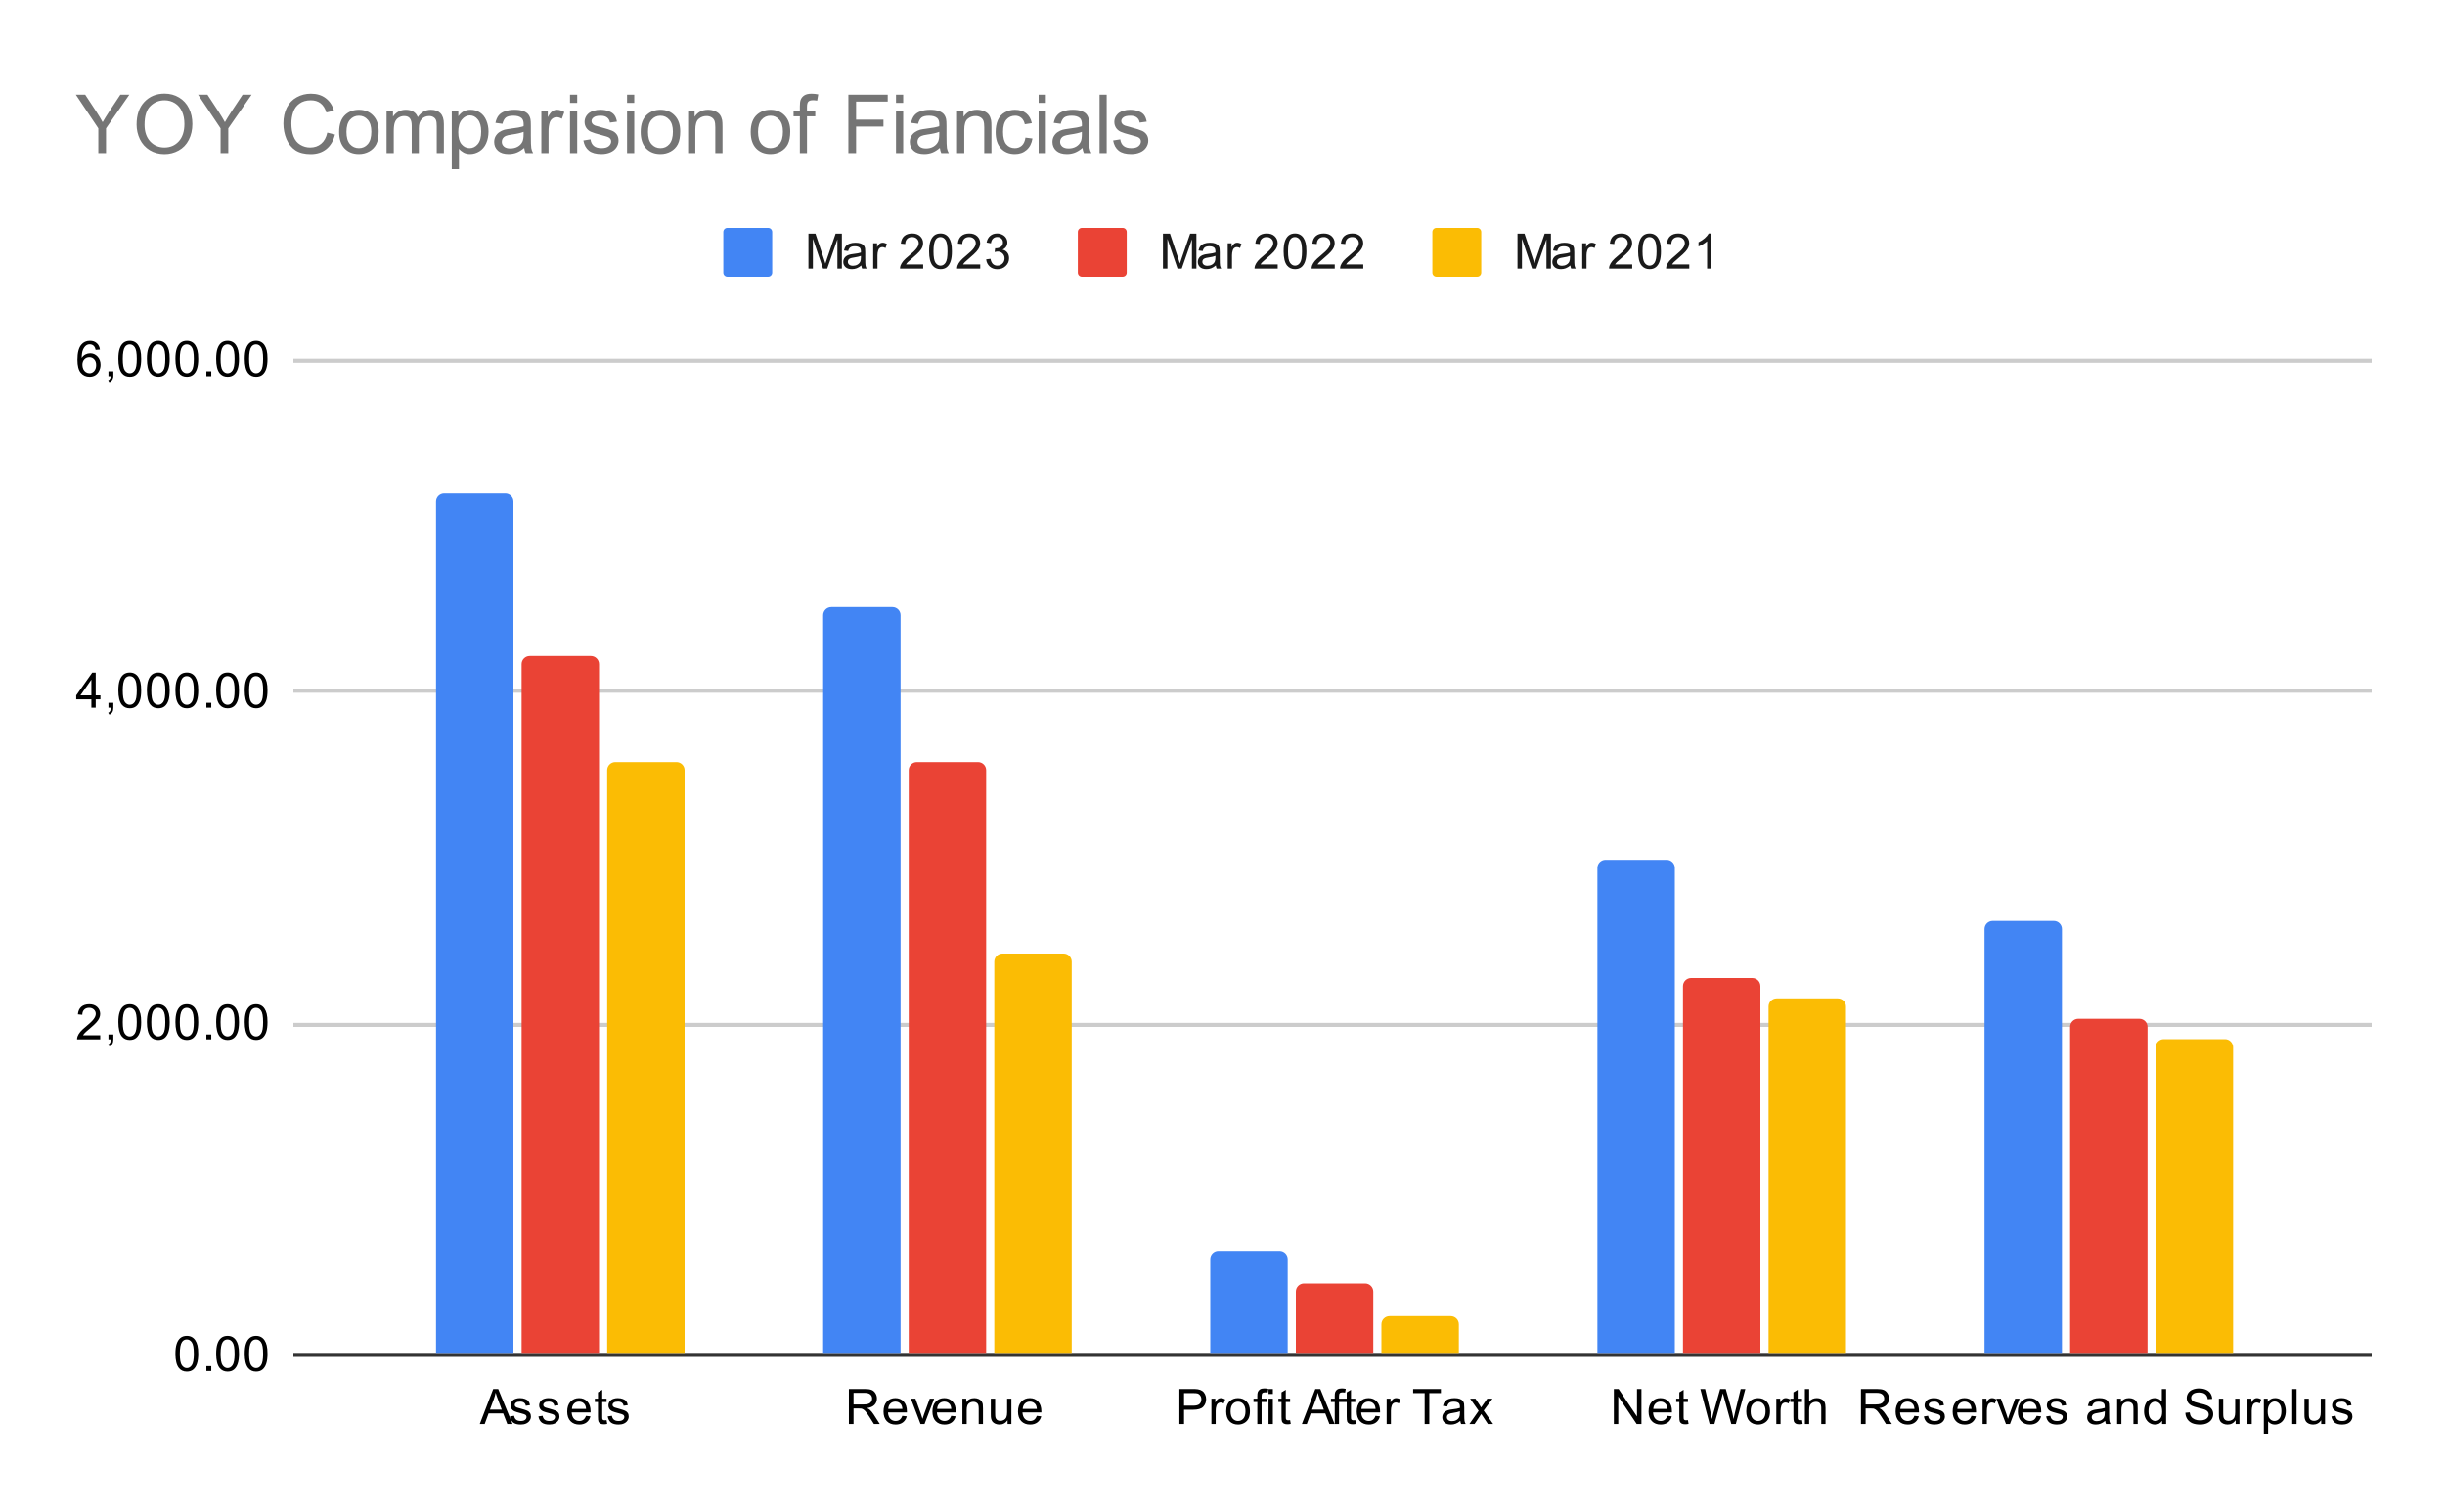 <svg xmlns:xlink="http://www.w3.org/1999/xlink" xmlns="http://www.w3.org/2000/svg" viewBox="0.0 0.0 600.0 371.0" fill="none" stroke="none" stroke-linecap="square" stroke-miterlimit="10" width="600" height="371"><path fill="#ffffff" d="M0 0L600.0 0L600.0 371.0L0 371.0L0 0Z" fill-rule="nonzero"></path><path stroke="#333333" stroke-width="1.0" stroke-linecap="butt" d="M72.5 332.5L581.5 332.5" fill-rule="nonzero"></path><path stroke="#cccccc" stroke-width="1.0" stroke-linecap="butt" d="M72.5 251.5L581.5 251.5" fill-rule="nonzero"></path><path stroke="#cccccc" stroke-width="1.0" stroke-linecap="butt" d="M72.5 169.5L581.5 169.5" fill-rule="nonzero"></path><path stroke="#cccccc" stroke-width="1.0" stroke-linecap="butt" d="M72.5 88.5L581.5 88.5" fill-rule="nonzero"></path><clipPath id="id_0"><path d="M72.55 88.283L581.45 88.283L581.45 332.45L72.55 332.45L72.55 88.283Z" clip-rule="nonzero"></path></clipPath><path stroke="#000000" stroke-width="2.0" stroke-linecap="butt" stroke-opacity="0.0" clip-path="url(#id_0)" d="M126.0 332.0L107.0 332.0L107.0 123.0C107.0 121.895 107.895 121.0 109.0 121.0L124.0 121.0C125.105 121.0 126.0 121.895 126.0 123.0Z" fill-rule="nonzero"></path><path fill="#4285f4" clip-path="url(#id_0)" d="M126.0 332.0L107.0 332.0L107.0 123.0C107.0 121.895 107.895 121.0 109.0 121.0L124.0 121.0C125.105 121.0 126.0 121.895 126.0 123.0Z" fill-rule="nonzero"></path><path stroke="#000000" stroke-width="2.0" stroke-linecap="butt" stroke-opacity="0.0" clip-path="url(#id_0)" d="M221.0 332.0L202.0 332.0L202.0 151.0C202.0 149.895 202.895 149.0 204.0 149.0L219.0 149.0C220.105 149.0 221.0 149.895 221.0 151.0Z" fill-rule="nonzero"></path><path fill="#4285f4" clip-path="url(#id_0)" d="M221.0 332.0L202.0 332.0L202.0 151.0C202.0 149.895 202.895 149.0 204.0 149.0L219.0 149.0C220.105 149.0 221.0 149.895 221.0 151.0Z" fill-rule="nonzero"></path><path stroke="#000000" stroke-width="2.0" stroke-linecap="butt" stroke-opacity="0.0" clip-path="url(#id_0)" d="M316.0 332.0L297.0 332.0L297.0 309.0C297.0 307.895 297.895 307.0 299.0 307.0L314.0 307.0C315.105 307.0 316.0 307.895 316.0 309.0Z" fill-rule="nonzero"></path><path fill="#4285f4" clip-path="url(#id_0)" d="M316.0 332.0L297.0 332.0L297.0 309.0C297.0 307.895 297.895 307.0 299.0 307.0L314.0 307.0C315.105 307.0 316.0 307.895 316.0 309.0Z" fill-rule="nonzero"></path><path stroke="#000000" stroke-width="2.0" stroke-linecap="butt" stroke-opacity="0.0" clip-path="url(#id_0)" d="M411.0 332.0L392.0 332.0L392.0 213.0C392.0 211.895 392.895 211.0 394.0 211.0L409.0 211.0C410.105 211.0 411.0 211.895 411.0 213.0Z" fill-rule="nonzero"></path><path fill="#4285f4" clip-path="url(#id_0)" d="M411.0 332.0L392.0 332.0L392.0 213.0C392.0 211.895 392.895 211.0 394.0 211.0L409.0 211.0C410.105 211.0 411.0 211.895 411.0 213.0Z" fill-rule="nonzero"></path><path stroke="#000000" stroke-width="2.0" stroke-linecap="butt" stroke-opacity="0.0" clip-path="url(#id_0)" d="M506.0 332.0L487.0 332.0L487.0 228.0C487.0 226.895 487.895 226.0 489.0 226.0L504.0 226.0C505.105 226.0 506.0 226.895 506.0 228.0Z" fill-rule="nonzero"></path><path fill="#4285f4" clip-path="url(#id_0)" d="M506.0 332.0L487.0 332.0L487.0 228.0C487.0 226.895 487.895 226.0 489.0 226.0L504.0 226.0C505.105 226.0 506.0 226.895 506.0 228.0Z" fill-rule="nonzero"></path><path stroke="#000000" stroke-width="2.0" stroke-linecap="butt" stroke-opacity="0.0" clip-path="url(#id_0)" d="M147.0 332.0L128.0 332.0L128.0 163.0C128.0 161.895 128.895 161.0 130.0 161.0L145.0 161.0C146.105 161.0 147.0 161.895 147.0 163.0Z" fill-rule="nonzero"></path><path fill="#ea4335" clip-path="url(#id_0)" d="M147.0 332.0L128.0 332.0L128.0 163.0C128.0 161.895 128.895 161.0 130.0 161.0L145.0 161.0C146.105 161.0 147.0 161.895 147.0 163.0Z" fill-rule="nonzero"></path><path stroke="#000000" stroke-width="2.0" stroke-linecap="butt" stroke-opacity="0.0" clip-path="url(#id_0)" d="M242.0 332.0L223.0 332.0L223.0 189.0C223.0 187.895 223.895 187.0 225.0 187.0L240.0 187.0C241.105 187.0 242.0 187.895 242.0 189.0Z" fill-rule="nonzero"></path><path fill="#ea4335" clip-path="url(#id_0)" d="M242.0 332.0L223.0 332.0L223.0 189.0C223.0 187.895 223.895 187.0 225.0 187.0L240.0 187.0C241.105 187.0 242.0 187.895 242.0 189.0Z" fill-rule="nonzero"></path><path stroke="#000000" stroke-width="2.0" stroke-linecap="butt" stroke-opacity="0.0" clip-path="url(#id_0)" d="M337.0 332.0L318.0 332.0L318.0 317.0C318.0 315.895 318.895 315.0 320.0 315.0L335.0 315.0C336.105 315.0 337.0 315.895 337.0 317.0Z" fill-rule="nonzero"></path><path fill="#ea4335" clip-path="url(#id_0)" d="M337.0 332.0L318.0 332.0L318.0 317.0C318.0 315.895 318.895 315.0 320.0 315.0L335.0 315.0C336.105 315.0 337.0 315.895 337.0 317.0Z" fill-rule="nonzero"></path><path stroke="#000000" stroke-width="2.0" stroke-linecap="butt" stroke-opacity="0.0" clip-path="url(#id_0)" d="M432.0 332.0L413.0 332.0L413.0 242.0C413.0 240.895 413.895 240.0 415.0 240.0L430.0 240.0C431.105 240.0 432.0 240.895 432.0 242.0Z" fill-rule="nonzero"></path><path fill="#ea4335" clip-path="url(#id_0)" d="M432.0 332.0L413.0 332.0L413.0 242.0C413.0 240.895 413.895 240.0 415.0 240.0L430.0 240.0C431.105 240.0 432.0 240.895 432.0 242.0Z" fill-rule="nonzero"></path><path stroke="#000000" stroke-width="2.0" stroke-linecap="butt" stroke-opacity="0.0" clip-path="url(#id_0)" d="M527.0 332.0L508.0 332.0L508.0 252.0C508.0 250.895 508.895 250.0 510.0 250.0L525.0 250.0C526.105 250.0 527.0 250.895 527.0 252.0Z" fill-rule="nonzero"></path><path fill="#ea4335" clip-path="url(#id_0)" d="M527.0 332.0L508.0 332.0L508.0 252.0C508.0 250.895 508.895 250.0 510.0 250.0L525.0 250.0C526.105 250.0 527.0 250.895 527.0 252.0Z" fill-rule="nonzero"></path><path stroke="#000000" stroke-width="2.0" stroke-linecap="butt" stroke-opacity="0.0" clip-path="url(#id_0)" d="M168.0 332.0L149.0 332.0L149.0 189.0C149.0 187.895 149.895 187.0 151.0 187.0L166.0 187.0C167.105 187.0 168.0 187.895 168.0 189.0Z" fill-rule="nonzero"></path><path fill="#fbbc04" clip-path="url(#id_0)" d="M168.0 332.0L149.0 332.0L149.0 189.0C149.0 187.895 149.895 187.0 151.0 187.0L166.0 187.0C167.105 187.0 168.0 187.895 168.0 189.0Z" fill-rule="nonzero"></path><path stroke="#000000" stroke-width="2.0" stroke-linecap="butt" stroke-opacity="0.0" clip-path="url(#id_0)" d="M263.0 332.0L244.0 332.0L244.0 236.0C244.0 234.895 244.895 234.0 246.0 234.0L261.0 234.0C262.105 234.0 263.0 234.895 263.0 236.0Z" fill-rule="nonzero"></path><path fill="#fbbc04" clip-path="url(#id_0)" d="M263.0 332.0L244.0 332.0L244.0 236.0C244.0 234.895 244.895 234.0 246.0 234.0L261.0 234.0C262.105 234.0 263.0 234.895 263.0 236.0Z" fill-rule="nonzero"></path><path stroke="#000000" stroke-width="2.0" stroke-linecap="butt" stroke-opacity="0.0" clip-path="url(#id_0)" d="M358.0 332.0L339.0 332.0L339.0 325.0C339.0 323.895 339.895 323.0 341.0 323.0L356.0 323.0C357.105 323.0 358.0 323.895 358.0 325.0Z" fill-rule="nonzero"></path><path fill="#fbbc04" clip-path="url(#id_0)" d="M358.0 332.0L339.0 332.0L339.0 325.0C339.0 323.895 339.895 323.0 341.0 323.0L356.0 323.0C357.105 323.0 358.0 323.895 358.0 325.0Z" fill-rule="nonzero"></path><path stroke="#000000" stroke-width="2.0" stroke-linecap="butt" stroke-opacity="0.0" clip-path="url(#id_0)" d="M453.0 332.0L434.0 332.0L434.0 247.0C434.0 245.895 434.895 245.0 436.0 245.0L451.0 245.0C452.105 245.0 453.0 245.895 453.0 247.0Z" fill-rule="nonzero"></path><path fill="#fbbc04" clip-path="url(#id_0)" d="M453.0 332.0L434.0 332.0L434.0 247.0C434.0 245.895 434.895 245.0 436.0 245.0L451.0 245.0C452.105 245.0 453.0 245.895 453.0 247.0Z" fill-rule="nonzero"></path><path stroke="#000000" stroke-width="2.0" stroke-linecap="butt" stroke-opacity="0.0" clip-path="url(#id_0)" d="M548.0 332.0L529.0 332.0L529.0 257.0C529.0 255.895 529.895 255.0 531.0 255.0L546.0 255.0C547.105 255.0 548.0 255.895 548.0 257.0Z" fill-rule="nonzero"></path><path fill="#fbbc04" clip-path="url(#id_0)" d="M548.0 332.0L529.0 332.0L529.0 257.0C529.0 255.895 529.895 255.0 531.0 255.0L546.0 255.0C547.105 255.0 548.0 255.895 548.0 257.0Z" fill-rule="nonzero"></path><path fill="#000000" d="M43.05 332.216Q43.05 330.684 43.362 329.762Q43.675 328.825 44.284 328.325Q44.909 327.825 45.847 327.825Q46.534 327.825 47.05 328.106Q47.581 328.387 47.925 328.919Q48.269 329.434 48.456 330.184Q48.644 330.934 48.644 332.216Q48.644 333.731 48.331 334.653Q48.034 335.575 47.409 336.091Q46.8 336.591 45.847 336.591Q44.612 336.591 43.894 335.7Q43.05 334.637 43.05 332.216ZM44.128 332.216Q44.128 334.325 44.628 335.028Q45.128 335.731 45.847 335.731Q46.581 335.731 47.066 335.028Q47.566 334.325 47.566 332.216Q47.566 330.091 47.066 329.403Q46.581 328.7 45.831 328.7Q45.112 328.7 44.675 329.309Q44.128 330.091 44.128 332.216ZM50.644 336.45L50.644 335.247L51.847 335.247L51.847 336.45L50.644 336.45ZM53.05 332.216Q53.05 330.684 53.362 329.762Q53.675 328.825 54.284 328.325Q54.909 327.825 55.847 327.825Q56.534 327.825 57.05 328.106Q57.581 328.387 57.925 328.919Q58.269 329.434 58.456 330.184Q58.644 330.934 58.644 332.216Q58.644 333.731 58.331 334.653Q58.034 335.575 57.409 336.091Q56.8 336.591 55.847 336.591Q54.612 336.591 53.894 335.7Q53.05 334.637 53.05 332.216ZM54.128 332.216Q54.128 334.325 54.628 335.028Q55.128 335.731 55.847 335.731Q56.581 335.731 57.066 335.028Q57.566 334.325 57.566 332.216Q57.566 330.091 57.066 329.403Q56.581 328.7 55.831 328.7Q55.112 328.7 54.675 329.309Q54.128 330.091 54.128 332.216ZM60.05 332.216Q60.05 330.684 60.362 329.762Q60.675 328.825 61.284 328.325Q61.909 327.825 62.847 327.825Q63.534 327.825 64.05 328.106Q64.581 328.387 64.925 328.919Q65.269 329.434 65.456 330.184Q65.644 330.934 65.644 332.216Q65.644 333.731 65.331 334.653Q65.034 335.575 64.409 336.091Q63.8 336.591 62.847 336.591Q61.612 336.591 60.894 335.7Q60.05 334.637 60.05 332.216ZM61.128 332.216Q61.128 334.325 61.628 335.028Q62.128 335.731 62.847 335.731Q63.581 335.731 64.066 335.028Q64.566 334.325 64.566 332.216Q64.566 330.091 64.066 329.403Q63.581 328.7 62.831 328.7Q62.112 328.7 61.675 329.309Q61.128 330.091 61.128 332.216Z" fill-rule="nonzero"></path><path fill="#000000" d="M24.597 254.045L24.597 255.061L18.909 255.061Q18.909 254.686 19.034 254.327Q19.253 253.749 19.722 253.186Q20.206 252.624 21.113 251.889Q22.519 250.733 23.003 250.061Q23.503 249.389 23.503 248.795Q23.503 248.17 23.05 247.749Q22.597 247.311 21.878 247.311Q21.113 247.311 20.659 247.764Q20.206 248.217 20.191 249.03L19.113 248.92Q19.222 247.702 19.941 247.077Q20.675 246.436 21.909 246.436Q23.144 246.436 23.863 247.124Q24.581 247.811 24.581 248.827Q24.581 249.342 24.363 249.842Q24.159 250.327 23.659 250.889Q23.175 251.436 22.05 252.389Q21.097 253.186 20.816 253.483Q20.55 253.764 20.378 254.045L24.597 254.045ZM26.613 255.061L26.613 253.858L27.816 253.858L27.816 255.061Q27.816 255.717 27.581 256.124Q27.347 256.545 26.847 256.764L26.55 256.311Q26.878 256.17 27.034 255.874Q27.191 255.592 27.222 255.061L26.613 255.061ZM29.05 250.827Q29.05 249.295 29.363 248.374Q29.675 247.436 30.284 246.936Q30.909 246.436 31.847 246.436Q32.534 246.436 33.05 246.717Q33.581 246.999 33.925 247.53Q34.269 248.045 34.456 248.795Q34.644 249.545 34.644 250.827Q34.644 252.342 34.331 253.264Q34.034 254.186 33.409 254.702Q32.8 255.202 31.847 255.202Q30.613 255.202 29.894 254.311Q29.05 253.249 29.05 250.827ZM30.128 250.827Q30.128 252.936 30.628 253.639Q31.128 254.342 31.847 254.342Q32.581 254.342 33.066 253.639Q33.566 252.936 33.566 250.827Q33.566 248.702 33.066 248.014Q32.581 247.311 31.831 247.311Q31.113 247.311 30.675 247.92Q30.128 248.702 30.128 250.827ZM36.05 250.827Q36.05 249.295 36.362 248.374Q36.675 247.436 37.284 246.936Q37.909 246.436 38.847 246.436Q39.534 246.436 40.05 246.717Q40.581 246.999 40.925 247.53Q41.269 248.045 41.456 248.795Q41.644 249.545 41.644 250.827Q41.644 252.342 41.331 253.264Q41.034 254.186 40.409 254.702Q39.8 255.202 38.847 255.202Q37.612 255.202 36.894 254.311Q36.05 253.249 36.05 250.827ZM37.128 250.827Q37.128 252.936 37.628 253.639Q38.128 254.342 38.847 254.342Q39.581 254.342 40.066 253.639Q40.566 252.936 40.566 250.827Q40.566 248.702 40.066 248.014Q39.581 247.311 38.831 247.311Q38.112 247.311 37.675 247.92Q37.128 248.702 37.128 250.827ZM43.05 250.827Q43.05 249.295 43.362 248.374Q43.675 247.436 44.284 246.936Q44.909 246.436 45.847 246.436Q46.534 246.436 47.05 246.717Q47.581 246.999 47.925 247.53Q48.269 248.045 48.456 248.795Q48.644 249.545 48.644 250.827Q48.644 252.342 48.331 253.264Q48.034 254.186 47.409 254.702Q46.8 255.202 45.847 255.202Q44.612 255.202 43.894 254.311Q43.05 253.249 43.05 250.827ZM44.128 250.827Q44.128 252.936 44.628 253.639Q45.128 254.342 45.847 254.342Q46.581 254.342 47.066 253.639Q47.566 252.936 47.566 250.827Q47.566 248.702 47.066 248.014Q46.581 247.311 45.831 247.311Q45.112 247.311 44.675 247.92Q44.128 248.702 44.128 250.827ZM50.644 255.061L50.644 253.858L51.847 253.858L51.847 255.061L50.644 255.061ZM53.05 250.827Q53.05 249.295 53.362 248.374Q53.675 247.436 54.284 246.936Q54.909 246.436 55.847 246.436Q56.534 246.436 57.05 246.717Q57.581 246.999 57.925 247.53Q58.269 248.045 58.456 248.795Q58.644 249.545 58.644 250.827Q58.644 252.342 58.331 253.264Q58.034 254.186 57.409 254.702Q56.8 255.202 55.847 255.202Q54.612 255.202 53.894 254.311Q53.05 253.249 53.05 250.827ZM54.128 250.827Q54.128 252.936 54.628 253.639Q55.128 254.342 55.847 254.342Q56.581 254.342 57.066 253.639Q57.566 252.936 57.566 250.827Q57.566 248.702 57.066 248.014Q56.581 247.311 55.831 247.311Q55.112 247.311 54.675 247.92Q54.128 248.702 54.128 250.827ZM60.05 250.827Q60.05 249.295 60.362 248.374Q60.675 247.436 61.284 246.936Q61.909 246.436 62.847 246.436Q63.534 246.436 64.05 246.717Q64.581 246.999 64.925 247.53Q65.269 248.045 65.456 248.795Q65.644 249.545 65.644 250.827Q65.644 252.342 65.331 253.264Q65.034 254.186 64.409 254.702Q63.8 255.202 62.847 255.202Q61.612 255.202 60.894 254.311Q60.05 253.249 60.05 250.827ZM61.128 250.827Q61.128 252.936 61.628 253.639Q62.128 254.342 62.847 254.342Q63.581 254.342 64.066 253.639Q64.566 252.936 64.566 250.827Q64.566 248.702 64.066 248.014Q63.581 247.311 62.831 247.311Q62.112 247.311 61.675 247.92Q61.128 248.702 61.128 250.827Z" fill-rule="nonzero"></path><path fill="#000000" d="M22.425 173.672L22.425 171.61L18.706 171.61L18.706 170.641L22.628 165.078L23.488 165.078L23.488 170.641L24.644 170.641L24.644 171.61L23.488 171.61L23.488 173.672L22.425 173.672ZM22.425 170.641L22.425 166.782L19.738 170.641L22.425 170.641ZM26.613 173.672L26.613 172.469L27.816 172.469L27.816 173.672Q27.816 174.328 27.581 174.735Q27.347 175.157 26.847 175.375L26.55 174.922Q26.878 174.782 27.034 174.485Q27.191 174.203 27.222 173.672L26.613 173.672ZM29.05 169.438Q29.05 167.907 29.363 166.985Q29.675 166.047 30.284 165.547Q30.909 165.047 31.847 165.047Q32.534 165.047 33.05 165.328Q33.581 165.61 33.925 166.141Q34.269 166.657 34.456 167.407Q34.644 168.157 34.644 169.438Q34.644 170.953 34.331 171.875Q34.034 172.797 33.409 173.313Q32.8 173.813 31.847 173.813Q30.613 173.813 29.894 172.922Q29.05 171.86 29.05 169.438ZM30.128 169.438Q30.128 171.547 30.628 172.25Q31.128 172.953 31.847 172.953Q32.581 172.953 33.066 172.25Q33.566 171.547 33.566 169.438Q33.566 167.313 33.066 166.625Q32.581 165.922 31.831 165.922Q31.113 165.922 30.675 166.532Q30.128 167.313 30.128 169.438ZM36.05 169.438Q36.05 167.907 36.362 166.985Q36.675 166.047 37.284 165.547Q37.909 165.047 38.847 165.047Q39.534 165.047 40.05 165.328Q40.581 165.61 40.925 166.141Q41.269 166.657 41.456 167.407Q41.644 168.157 41.644 169.438Q41.644 170.953 41.331 171.875Q41.034 172.797 40.409 173.313Q39.8 173.813 38.847 173.813Q37.612 173.813 36.894 172.922Q36.05 171.86 36.05 169.438ZM37.128 169.438Q37.128 171.547 37.628 172.25Q38.128 172.953 38.847 172.953Q39.581 172.953 40.066 172.25Q40.566 171.547 40.566 169.438Q40.566 167.313 40.066 166.625Q39.581 165.922 38.831 165.922Q38.112 165.922 37.675 166.532Q37.128 167.313 37.128 169.438ZM43.05 169.438Q43.05 167.907 43.362 166.985Q43.675 166.047 44.284 165.547Q44.909 165.047 45.847 165.047Q46.534 165.047 47.05 165.328Q47.581 165.61 47.925 166.141Q48.269 166.657 48.456 167.407Q48.644 168.157 48.644 169.438Q48.644 170.953 48.331 171.875Q48.034 172.797 47.409 173.313Q46.8 173.813 45.847 173.813Q44.612 173.813 43.894 172.922Q43.05 171.86 43.05 169.438ZM44.128 169.438Q44.128 171.547 44.628 172.25Q45.128 172.953 45.847 172.953Q46.581 172.953 47.066 172.25Q47.566 171.547 47.566 169.438Q47.566 167.313 47.066 166.625Q46.581 165.922 45.831 165.922Q45.112 165.922 44.675 166.532Q44.128 167.313 44.128 169.438ZM50.644 173.672L50.644 172.469L51.847 172.469L51.847 173.672L50.644 173.672ZM53.05 169.438Q53.05 167.907 53.362 166.985Q53.675 166.047 54.284 165.547Q54.909 165.047 55.847 165.047Q56.534 165.047 57.05 165.328Q57.581 165.61 57.925 166.141Q58.269 166.657 58.456 167.407Q58.644 168.157 58.644 169.438Q58.644 170.953 58.331 171.875Q58.034 172.797 57.409 173.313Q56.8 173.813 55.847 173.813Q54.612 173.813 53.894 172.922Q53.05 171.86 53.05 169.438ZM54.128 169.438Q54.128 171.547 54.628 172.25Q55.128 172.953 55.847 172.953Q56.581 172.953 57.066 172.25Q57.566 171.547 57.566 169.438Q57.566 167.313 57.066 166.625Q56.581 165.922 55.831 165.922Q55.112 165.922 54.675 166.532Q54.128 167.313 54.128 169.438ZM60.05 169.438Q60.05 167.907 60.362 166.985Q60.675 166.047 61.284 165.547Q61.909 165.047 62.847 165.047Q63.534 165.047 64.05 165.328Q64.581 165.61 64.925 166.141Q65.269 166.657 65.456 167.407Q65.644 168.157 65.644 169.438Q65.644 170.953 65.331 171.875Q65.034 172.797 64.409 173.313Q63.8 173.813 62.847 173.813Q61.612 173.813 60.894 172.922Q60.05 171.86 60.05 169.438ZM61.128 169.438Q61.128 171.547 61.628 172.25Q62.128 172.953 62.847 172.953Q63.581 172.953 64.066 172.25Q64.566 171.547 64.566 169.438Q64.566 167.313 64.066 166.625Q63.581 165.922 62.831 165.922Q62.112 165.922 61.675 166.532Q61.128 167.313 61.128 169.438Z" fill-rule="nonzero"></path><path fill="#000000" d="M24.519 85.799L23.472 85.877Q23.331 85.252 23.081 84.971Q22.644 84.518 22.019 84.518Q21.519 84.518 21.128 84.799Q20.644 85.174 20.347 85.877Q20.066 86.565 20.05 87.846Q20.425 87.268 20.972 86.986Q21.534 86.705 22.144 86.705Q23.191 86.705 23.925 87.486Q24.675 88.268 24.675 89.486Q24.675 90.299 24.316 91.002Q23.972 91.69 23.363 92.065Q22.753 92.424 21.988 92.424Q20.659 92.424 19.831 91.455Q19.003 90.486 19.003 88.268Q19.003 85.768 19.925 84.643Q20.722 83.658 22.081 83.658Q23.097 83.658 23.738 84.236Q24.394 84.799 24.519 85.799ZM20.222 89.502Q20.222 90.049 20.441 90.549Q20.675 91.033 21.081 91.299Q21.503 91.565 21.972 91.565Q22.628 91.565 23.113 91.033Q23.597 90.486 23.597 89.565Q23.597 88.674 23.113 88.158Q22.644 87.643 21.925 87.643Q21.206 87.643 20.706 88.158Q20.222 88.674 20.222 89.502ZM26.613 92.283L26.613 91.08L27.816 91.08L27.816 92.283Q27.816 92.94 27.581 93.346Q27.347 93.768 26.847 93.986L26.55 93.533Q26.878 93.393 27.034 93.096Q27.191 92.815 27.222 92.283L26.613 92.283ZM29.05 88.049Q29.05 86.518 29.363 85.596Q29.675 84.658 30.284 84.158Q30.909 83.658 31.847 83.658Q32.534 83.658 33.05 83.94Q33.581 84.221 33.925 84.752Q34.269 85.268 34.456 86.018Q34.644 86.768 34.644 88.049Q34.644 89.565 34.331 90.486Q34.034 91.408 33.409 91.924Q32.8 92.424 31.847 92.424Q30.613 92.424 29.894 91.533Q29.05 90.471 29.05 88.049ZM30.128 88.049Q30.128 90.158 30.628 90.861Q31.128 91.565 31.847 91.565Q32.581 91.565 33.066 90.861Q33.566 90.158 33.566 88.049Q33.566 85.924 33.066 85.236Q32.581 84.533 31.831 84.533Q31.113 84.533 30.675 85.143Q30.128 85.924 30.128 88.049ZM36.05 88.049Q36.05 86.518 36.362 85.596Q36.675 84.658 37.284 84.158Q37.909 83.658 38.847 83.658Q39.534 83.658 40.05 83.94Q40.581 84.221 40.925 84.752Q41.269 85.268 41.456 86.018Q41.644 86.768 41.644 88.049Q41.644 89.565 41.331 90.486Q41.034 91.408 40.409 91.924Q39.8 92.424 38.847 92.424Q37.612 92.424 36.894 91.533Q36.05 90.471 36.05 88.049ZM37.128 88.049Q37.128 90.158 37.628 90.861Q38.128 91.565 38.847 91.565Q39.581 91.565 40.066 90.861Q40.566 90.158 40.566 88.049Q40.566 85.924 40.066 85.236Q39.581 84.533 38.831 84.533Q38.112 84.533 37.675 85.143Q37.128 85.924 37.128 88.049ZM43.05 88.049Q43.05 86.518 43.362 85.596Q43.675 84.658 44.284 84.158Q44.909 83.658 45.847 83.658Q46.534 83.658 47.05 83.94Q47.581 84.221 47.925 84.752Q48.269 85.268 48.456 86.018Q48.644 86.768 48.644 88.049Q48.644 89.565 48.331 90.486Q48.034 91.408 47.409 91.924Q46.8 92.424 45.847 92.424Q44.612 92.424 43.894 91.533Q43.05 90.471 43.05 88.049ZM44.128 88.049Q44.128 90.158 44.628 90.861Q45.128 91.565 45.847 91.565Q46.581 91.565 47.066 90.861Q47.566 90.158 47.566 88.049Q47.566 85.924 47.066 85.236Q46.581 84.533 45.831 84.533Q45.112 84.533 44.675 85.143Q44.128 85.924 44.128 88.049ZM50.644 92.283L50.644 91.08L51.847 91.08L51.847 92.283L50.644 92.283ZM53.05 88.049Q53.05 86.518 53.362 85.596Q53.675 84.658 54.284 84.158Q54.909 83.658 55.847 83.658Q56.534 83.658 57.05 83.94Q57.581 84.221 57.925 84.752Q58.269 85.268 58.456 86.018Q58.644 86.768 58.644 88.049Q58.644 89.565 58.331 90.486Q58.034 91.408 57.409 91.924Q56.8 92.424 55.847 92.424Q54.612 92.424 53.894 91.533Q53.05 90.471 53.05 88.049ZM54.128 88.049Q54.128 90.158 54.628 90.861Q55.128 91.565 55.847 91.565Q56.581 91.565 57.066 90.861Q57.566 90.158 57.566 88.049Q57.566 85.924 57.066 85.236Q56.581 84.533 55.831 84.533Q55.112 84.533 54.675 85.143Q54.128 85.924 54.128 88.049ZM60.05 88.049Q60.05 86.518 60.362 85.596Q60.675 84.658 61.284 84.158Q61.909 83.658 62.847 83.658Q63.534 83.658 64.05 83.94Q64.581 84.221 64.925 84.752Q65.269 85.268 65.456 86.018Q65.644 86.768 65.644 88.049Q65.644 89.565 65.331 90.486Q65.034 91.408 64.409 91.924Q63.8 92.424 62.847 92.424Q61.612 92.424 60.894 91.533Q60.05 90.471 60.05 88.049ZM61.128 88.049Q61.128 90.158 61.628 90.861Q62.128 91.565 62.847 91.565Q63.581 91.565 64.066 90.861Q64.566 90.158 64.566 88.049Q64.566 85.924 64.066 85.236Q63.581 84.533 62.831 84.533Q62.112 84.533 61.675 85.143Q61.128 85.924 61.128 88.049Z" fill-rule="nonzero"></path><path fill="#000000" d="M117.741 349.45L121.038 340.856L122.257 340.856L125.773 349.45L124.491 349.45L123.476 346.841L119.898 346.841L118.945 349.45L117.741 349.45ZM120.226 345.919L123.132 345.919L122.241 343.544Q121.82 342.466 121.632 341.762Q121.46 342.591 121.163 343.403L120.226 345.919ZM125.132 347.591L126.163 347.434Q126.257 348.059 126.648 348.387Q127.054 348.716 127.788 348.716Q128.507 348.716 128.851 348.434Q129.21 348.137 129.21 347.731Q129.21 347.372 128.898 347.169Q128.679 347.028 127.82 346.809Q126.663 346.512 126.21 346.309Q125.773 346.091 125.538 345.716Q125.304 345.341 125.304 344.872Q125.304 344.466 125.491 344.106Q125.679 343.747 126.007 343.512Q126.257 343.341 126.679 343.216Q127.101 343.091 127.601 343.091Q128.32 343.091 128.866 343.309Q129.429 343.512 129.695 343.872Q129.96 344.231 130.054 344.825L129.023 344.966Q128.96 344.497 128.616 344.231Q128.288 343.95 127.663 343.95Q126.945 343.95 126.632 344.2Q126.32 344.434 126.32 344.762Q126.32 344.966 126.445 345.122Q126.585 345.294 126.851 345.403Q127.007 345.466 127.788 345.669Q128.913 345.981 129.351 346.169Q129.788 346.356 130.038 346.716Q130.288 347.075 130.288 347.622Q130.288 348.153 129.976 348.622Q129.679 349.075 129.101 349.341Q128.523 349.591 127.788 349.591Q126.57 349.591 125.929 349.091Q125.304 348.575 125.132 347.591ZM132.132 347.591L133.163 347.434Q133.257 348.059 133.648 348.387Q134.054 348.716 134.788 348.716Q135.507 348.716 135.851 348.434Q136.21 348.137 136.21 347.731Q136.21 347.372 135.898 347.169Q135.679 347.028 134.82 346.809Q133.663 346.512 133.21 346.309Q132.773 346.091 132.538 345.716Q132.304 345.341 132.304 344.872Q132.304 344.466 132.491 344.106Q132.679 343.747 133.007 343.512Q133.257 343.341 133.679 343.216Q134.101 343.091 134.601 343.091Q135.32 343.091 135.866 343.309Q136.429 343.512 136.695 343.872Q136.96 344.231 137.054 344.825L136.023 344.966Q135.96 344.497 135.616 344.231Q135.288 343.95 134.663 343.95Q133.945 343.95 133.632 344.2Q133.32 344.434 133.32 344.762Q133.32 344.966 133.445 345.122Q133.585 345.294 133.851 345.403Q134.007 345.466 134.788 345.669Q135.913 345.981 136.351 346.169Q136.788 346.356 137.038 346.716Q137.288 347.075 137.288 347.622Q137.288 348.153 136.976 348.622Q136.679 349.075 136.101 349.341Q135.523 349.591 134.788 349.591Q133.57 349.591 132.929 349.091Q132.304 348.575 132.132 347.591ZM143.804 347.45L144.898 347.575Q144.648 348.528 143.945 349.059Q143.241 349.591 142.163 349.591Q140.804 349.591 139.991 348.747Q139.195 347.903 139.195 346.387Q139.195 344.825 140.007 343.966Q140.82 343.091 142.101 343.091Q143.351 343.091 144.132 343.934Q144.929 344.778 144.929 346.325Q144.929 346.419 144.929 346.606L140.288 346.606Q140.351 347.637 140.866 348.184Q141.382 348.716 142.163 348.716Q142.741 348.716 143.148 348.419Q143.57 348.106 143.804 347.45ZM140.351 345.747L143.82 345.747Q143.757 344.95 143.429 344.559Q142.913 343.95 142.116 343.95Q141.382 343.95 140.882 344.434Q140.398 344.919 140.351 345.747ZM148.851 348.512L149.007 349.434Q148.554 349.528 148.21 349.528Q147.632 349.528 147.32 349.356Q147.007 349.169 146.866 348.872Q146.741 348.575 146.741 347.622L146.741 344.044L145.976 344.044L145.976 343.231L146.741 343.231L146.741 341.684L147.788 341.059L147.788 343.231L148.851 343.231L148.851 344.044L147.788 344.044L147.788 347.684Q147.788 348.137 147.835 348.262Q147.898 348.387 148.023 348.466Q148.148 348.544 148.382 348.544Q148.57 348.544 148.851 348.512ZM149.132 347.591L150.163 347.434Q150.257 348.059 150.648 348.387Q151.054 348.716 151.788 348.716Q152.507 348.716 152.851 348.434Q153.21 348.137 153.21 347.731Q153.21 347.372 152.898 347.169Q152.679 347.028 151.82 346.809Q150.663 346.512 150.21 346.309Q149.773 346.091 149.538 345.716Q149.304 345.341 149.304 344.872Q149.304 344.466 149.491 344.106Q149.679 343.747 150.007 343.512Q150.257 343.341 150.679 343.216Q151.101 343.091 151.601 343.091Q152.32 343.091 152.866 343.309Q153.429 343.512 153.695 343.872Q153.96 344.231 154.054 344.825L153.023 344.966Q152.96 344.497 152.616 344.231Q152.288 343.95 151.663 343.95Q150.945 343.95 150.632 344.2Q150.32 344.434 150.32 344.762Q150.32 344.966 150.445 345.122Q150.585 345.294 150.851 345.403Q151.007 345.466 151.788 345.669Q152.913 345.981 153.351 346.169Q153.788 346.356 154.038 346.716Q154.288 347.075 154.288 347.622Q154.288 348.153 153.976 348.622Q153.679 349.075 153.101 349.341Q152.523 349.591 151.788 349.591Q150.57 349.591 149.929 349.091Q149.304 348.575 149.132 347.591Z" fill-rule="nonzero"></path><path fill="#000000" d="M208.316 349.45L208.316 340.856L212.129 340.856Q213.285 340.856 213.879 341.091Q214.472 341.325 214.832 341.919Q215.191 342.497 215.191 343.2Q215.191 344.122 214.597 344.747Q214.004 345.372 212.769 345.544Q213.222 345.762 213.457 345.966Q213.957 346.419 214.394 347.106L215.894 349.45L214.457 349.45L213.332 347.669Q212.832 346.887 212.504 346.481Q212.191 346.075 211.925 345.919Q211.675 345.747 211.41 345.669Q211.222 345.637 210.785 345.637L209.457 345.637L209.457 349.45L208.316 349.45ZM209.457 344.653L211.91 344.653Q212.675 344.653 213.113 344.497Q213.566 344.325 213.785 343.981Q214.019 343.622 214.019 343.2Q214.019 342.591 213.566 342.2Q213.129 341.809 212.175 341.809L209.457 341.809L209.457 344.653ZM221.425 347.45L222.519 347.575Q222.269 348.528 221.566 349.059Q220.863 349.591 219.785 349.591Q218.425 349.591 217.613 348.747Q216.816 347.903 216.816 346.387Q216.816 344.825 217.629 343.966Q218.441 343.091 219.722 343.091Q220.972 343.091 221.754 343.934Q222.55 344.778 222.55 346.325Q222.55 346.419 222.55 346.606L217.91 346.606Q217.972 347.637 218.488 348.184Q219.004 348.716 219.785 348.716Q220.363 348.716 220.769 348.419Q221.191 348.106 221.425 347.45ZM217.972 345.747L221.441 345.747Q221.379 344.95 221.05 344.559Q220.535 343.95 219.738 343.95Q219.004 343.95 218.504 344.434Q218.019 344.919 217.972 345.747ZM225.894 349.45L223.535 343.231L224.644 343.231L225.988 346.95Q226.191 347.559 226.379 348.2Q226.519 347.716 226.769 347.028L228.16 343.231L229.238 343.231L226.879 349.45L225.894 349.45ZM233.425 347.45L234.519 347.575Q234.269 348.528 233.566 349.059Q232.863 349.591 231.785 349.591Q230.425 349.591 229.613 348.747Q228.816 347.903 228.816 346.387Q228.816 344.825 229.629 343.966Q230.441 343.091 231.722 343.091Q232.972 343.091 233.754 343.934Q234.55 344.778 234.55 346.325Q234.55 346.419 234.55 346.606L229.91 346.606Q229.972 347.637 230.488 348.184Q231.004 348.716 231.785 348.716Q232.363 348.716 232.769 348.419Q233.191 348.106 233.425 347.45ZM229.972 345.747L233.441 345.747Q233.379 344.95 233.05 344.559Q232.535 343.95 231.738 343.95Q231.004 343.95 230.504 344.434Q230.019 344.919 229.972 345.747ZM236.175 349.45L236.175 343.231L237.113 343.231L237.113 344.106Q237.8 343.091 239.097 343.091Q239.66 343.091 240.129 343.294Q240.613 343.497 240.847 343.825Q241.082 344.153 241.175 344.591Q241.222 344.887 241.222 345.622L241.222 349.45L240.175 349.45L240.175 345.669Q240.175 345.012 240.05 344.7Q239.925 344.387 239.613 344.2Q239.3 343.997 238.879 343.997Q238.207 343.997 237.707 344.434Q237.222 344.856 237.222 346.044L237.222 349.45L236.175 349.45ZM247.254 349.45L247.254 348.528Q246.519 349.591 245.269 349.591Q244.722 349.591 244.238 349.387Q243.769 349.169 243.535 348.856Q243.3 348.528 243.207 348.059Q243.144 347.762 243.144 347.075L243.144 343.231L244.207 343.231L244.207 346.684Q244.207 347.497 244.269 347.794Q244.363 348.2 244.675 348.45Q245.004 348.684 245.488 348.684Q245.957 348.684 246.363 348.45Q246.785 348.2 246.957 347.778Q247.144 347.356 247.144 346.559L247.144 343.231L248.191 343.231L248.191 349.45L247.254 349.45ZM254.425 347.45L255.519 347.575Q255.269 348.528 254.566 349.059Q253.863 349.591 252.785 349.591Q251.425 349.591 250.613 348.747Q249.816 347.903 249.816 346.387Q249.816 344.825 250.629 343.966Q251.441 343.091 252.722 343.091Q253.972 343.091 254.754 343.934Q255.55 344.778 255.55 346.325Q255.55 346.419 255.55 346.606L250.91 346.606Q250.972 347.637 251.488 348.184Q252.004 348.716 252.785 348.716Q253.363 348.716 253.769 348.419Q254.191 348.106 254.425 347.45ZM250.972 345.747L254.441 345.747Q254.379 344.95 254.05 344.559Q253.535 343.95 252.738 343.95Q252.004 343.95 251.504 344.434Q251.019 344.919 250.972 345.747Z" fill-rule="nonzero"></path><path fill="#000000" d="M289.422 349.45L289.422 340.856L292.672 340.856Q293.516 340.856 293.969 340.934Q294.609 341.044 295.031 341.341Q295.469 341.637 295.719 342.169Q295.984 342.7 295.984 343.341Q295.984 344.434 295.281 345.2Q294.594 345.95 292.766 345.95L290.562 345.95L290.562 349.45L289.422 349.45ZM290.562 344.95L292.781 344.95Q293.891 344.95 294.344 344.544Q294.812 344.122 294.812 343.372Q294.812 342.841 294.531 342.466Q294.266 342.075 293.828 341.95Q293.531 341.872 292.766 341.872L290.562 341.872L290.562 344.95ZM297.281 349.45L297.281 343.231L298.234 343.231L298.234 344.169Q298.594 343.512 298.891 343.309Q299.203 343.091 299.578 343.091Q300.109 343.091 300.656 343.419L300.297 344.403Q299.906 344.169 299.531 344.169Q299.172 344.169 298.891 344.387Q298.625 344.591 298.516 344.966Q298.328 345.528 298.328 346.184L298.328 349.45L297.281 349.45ZM300.906 346.341Q300.906 344.606 301.859 343.778Q302.656 343.091 303.812 343.091Q305.094 343.091 305.906 343.934Q306.734 344.762 306.734 346.247Q306.734 347.45 306.375 348.137Q306.016 348.825 305.312 349.216Q304.625 349.591 303.812 349.591Q302.516 349.591 301.703 348.762Q300.906 347.919 300.906 346.341ZM301.984 346.341Q301.984 347.528 302.5 348.122Q303.031 348.716 303.812 348.716Q304.609 348.716 305.125 348.122Q305.641 347.528 305.641 346.309Q305.641 345.153 305.109 344.559Q304.594 343.966 303.812 343.966Q303.031 343.966 302.5 344.559Q301.984 345.137 301.984 346.341ZM308.547 349.45L308.547 344.044L307.609 344.044L307.609 343.231L308.547 343.231L308.547 342.559Q308.547 341.934 308.656 341.637Q308.812 341.216 309.188 340.966Q309.578 340.716 310.266 340.716Q310.719 340.716 311.25 340.825L311.094 341.731Q310.766 341.684 310.469 341.684Q309.984 341.684 309.781 341.887Q309.594 342.091 309.594 342.653L309.594 343.231L310.812 343.231L310.812 344.044L309.594 344.044L309.594 349.45L308.547 349.45ZM311.297 342.075L311.297 340.856L312.359 340.856L312.359 342.075L311.297 342.075ZM311.297 349.45L311.297 343.231L312.359 343.231L312.359 349.45L311.297 349.45ZM316.594 348.512L316.75 349.434Q316.297 349.528 315.953 349.528Q315.375 349.528 315.062 349.356Q314.75 349.169 314.609 348.872Q314.484 348.575 314.484 347.622L314.484 344.044L313.719 344.044L313.719 343.231L314.484 343.231L314.484 341.684L315.531 341.059L315.531 343.231L316.594 343.231L316.594 344.044L315.531 344.044L315.531 347.684Q315.531 348.137 315.578 348.262Q315.641 348.387 315.766 348.466Q315.891 348.544 316.125 348.544Q316.312 348.544 316.594 348.512ZM319.484 349.45L322.781 340.856L324.0 340.856L327.516 349.45L326.234 349.45L325.219 346.841L321.641 346.841L320.688 349.45L319.484 349.45ZM321.969 345.919L324.875 345.919L323.984 343.544Q323.562 342.466 323.375 341.762Q323.203 342.591 322.906 343.403L321.969 345.919ZM327.547 349.45L327.547 344.044L326.609 344.044L326.609 343.231L327.547 343.231L327.547 342.559Q327.547 341.934 327.656 341.637Q327.812 341.216 328.188 340.966Q328.578 340.716 329.266 340.716Q329.719 340.716 330.25 340.825L330.094 341.731Q329.766 341.684 329.469 341.684Q328.984 341.684 328.781 341.887Q328.594 342.091 328.594 342.653L328.594 343.231L329.812 343.231L329.812 344.044L328.594 344.044L328.594 349.45L327.547 349.45ZM332.594 348.512L332.75 349.434Q332.297 349.528 331.953 349.528Q331.375 349.528 331.062 349.356Q330.75 349.169 330.609 348.872Q330.484 348.575 330.484 347.622L330.484 344.044L329.719 344.044L329.719 343.231L330.484 343.231L330.484 341.684L331.531 341.059L331.531 343.231L332.594 343.231L332.594 344.044L331.531 344.044L331.531 347.684Q331.531 348.137 331.578 348.262Q331.641 348.387 331.766 348.466Q331.891 348.544 332.125 348.544Q332.312 348.544 332.594 348.512ZM337.547 347.45L338.641 347.575Q338.391 348.528 337.688 349.059Q336.984 349.591 335.906 349.591Q334.547 349.591 333.734 348.747Q332.938 347.903 332.938 346.387Q332.938 344.825 333.75 343.966Q334.562 343.091 335.844 343.091Q337.094 343.091 337.875 343.934Q338.672 344.778 338.672 346.325Q338.672 346.419 338.672 346.606L334.031 346.606Q334.094 347.637 334.609 348.184Q335.125 348.716 335.906 348.716Q336.484 348.716 336.891 348.419Q337.312 348.106 337.547 347.45ZM334.094 345.747L337.562 345.747Q337.5 344.95 337.172 344.559Q336.656 343.95 335.859 343.95Q335.125 343.95 334.625 344.434Q334.141 344.919 334.094 345.747ZM340.281 349.45L340.281 343.231L341.234 343.231L341.234 344.169Q341.594 343.512 341.891 343.309Q342.203 343.091 342.578 343.091Q343.109 343.091 343.656 343.419L343.297 344.403Q342.906 344.169 342.531 344.169Q342.172 344.169 341.891 344.387Q341.625 344.591 341.516 344.966Q341.328 345.528 341.328 346.184L341.328 349.45L340.281 349.45ZM349.609 349.45L349.609 341.872L346.781 341.872L346.781 340.856L353.594 340.856L353.594 341.872L350.75 341.872L350.75 349.45L349.609 349.45ZM358.359 348.684Q357.766 349.184 357.219 349.387Q356.688 349.591 356.062 349.591Q355.031 349.591 354.484 349.091Q353.938 348.591 353.938 347.809Q353.938 347.356 354.141 346.981Q354.344 346.591 354.688 346.372Q355.031 346.137 355.453 346.028Q355.75 345.934 356.391 345.856Q357.656 345.716 358.266 345.497Q358.266 345.278 358.266 345.231Q358.266 344.575 357.969 344.309Q357.562 343.966 356.766 343.966Q356.031 343.966 355.672 344.231Q355.312 344.481 355.141 345.137L354.109 344.997Q354.25 344.341 354.578 343.934Q354.906 343.528 355.516 343.309Q356.125 343.091 356.922 343.091Q357.719 343.091 358.219 343.278Q358.719 343.466 358.953 343.747Q359.188 344.028 359.281 344.466Q359.328 344.731 359.328 345.434L359.328 346.841Q359.328 348.309 359.391 348.7Q359.469 349.091 359.672 349.45L358.562 349.45Q358.406 349.122 358.359 348.684ZM358.266 346.325Q357.688 346.559 356.547 346.731Q355.891 346.825 355.625 346.95Q355.359 347.059 355.203 347.278Q355.062 347.497 355.062 347.778Q355.062 348.2 355.375 348.481Q355.703 348.762 356.312 348.762Q356.922 348.762 357.391 348.497Q357.875 348.231 358.094 347.762Q358.266 347.403 358.266 346.716L358.266 346.325ZM360.594 349.45L362.859 346.216L360.766 343.231L362.078 343.231L363.031 344.684Q363.297 345.106 363.469 345.387Q363.719 344.997 363.938 344.7L364.984 343.231L366.25 343.231L364.094 346.153L366.406 349.45L365.125 349.45L363.844 347.512L363.5 346.997L361.859 349.45L360.594 349.45Z" fill-rule="nonzero"></path><path fill="#000000" d="M396.043 349.45L396.043 340.856L397.2 340.856L401.715 347.606L401.715 340.856L402.809 340.856L402.809 349.45L401.637 349.45L397.122 342.7L397.122 349.45L396.043 349.45ZM409.168 347.45L410.262 347.575Q410.012 348.528 409.309 349.059Q408.606 349.591 407.528 349.591Q406.168 349.591 405.356 348.747Q404.559 347.903 404.559 346.387Q404.559 344.825 405.372 343.966Q406.184 343.091 407.465 343.091Q408.715 343.091 409.497 343.934Q410.293 344.778 410.293 346.325Q410.293 346.419 410.293 346.606L405.653 346.606Q405.715 347.637 406.231 348.184Q406.747 348.716 407.528 348.716Q408.106 348.716 408.512 348.419Q408.934 348.106 409.168 347.45ZM405.715 345.747L409.184 345.747Q409.122 344.95 408.793 344.559Q408.278 343.95 407.481 343.95Q406.747 343.95 406.247 344.434Q405.762 344.919 405.715 345.747ZM414.215 348.512L414.372 349.434Q413.918 349.528 413.575 349.528Q412.997 349.528 412.684 349.356Q412.372 349.169 412.231 348.872Q412.106 348.575 412.106 347.622L412.106 344.044L411.34 344.044L411.34 343.231L412.106 343.231L412.106 341.684L413.153 341.059L413.153 343.231L414.215 343.231L414.215 344.044L413.153 344.044L413.153 347.684Q413.153 348.137 413.2 348.262Q413.262 348.387 413.387 348.466Q413.512 348.544 413.747 348.544Q413.934 348.544 414.215 348.512ZM419.543 349.45L417.262 340.856L418.434 340.856L419.747 346.497Q419.95 347.372 420.106 348.247Q420.434 346.872 420.497 346.653L422.122 340.856L423.497 340.856L424.731 345.2Q425.184 346.825 425.403 348.247Q425.559 347.434 425.825 346.372L427.168 340.856L428.309 340.856L425.965 349.45L424.856 349.45L423.059 342.903Q422.825 342.091 422.778 341.903Q422.653 342.481 422.528 342.903L420.715 349.45L419.543 349.45ZM428.528 346.341Q428.528 344.606 429.481 343.778Q430.278 343.091 431.434 343.091Q432.715 343.091 433.528 343.934Q434.356 344.762 434.356 346.247Q434.356 347.45 433.997 348.137Q433.637 348.825 432.934 349.216Q432.247 349.591 431.434 349.591Q430.137 349.591 429.325 348.762Q428.528 347.919 428.528 346.341ZM429.606 346.341Q429.606 347.528 430.122 348.122Q430.653 348.716 431.434 348.716Q432.231 348.716 432.747 348.122Q433.262 347.528 433.262 346.309Q433.262 345.153 432.731 344.559Q432.215 343.966 431.434 343.966Q430.653 343.966 430.122 344.559Q429.606 345.137 429.606 346.341ZM435.903 349.45L435.903 343.231L436.856 343.231L436.856 344.169Q437.215 343.512 437.512 343.309Q437.825 343.091 438.2 343.091Q438.731 343.091 439.278 343.419L438.918 344.403Q438.528 344.169 438.153 344.169Q437.793 344.169 437.512 344.387Q437.247 344.591 437.137 344.966Q436.95 345.528 436.95 346.184L436.95 349.45L435.903 349.45ZM442.215 348.512L442.372 349.434Q441.918 349.528 441.575 349.528Q440.997 349.528 440.684 349.356Q440.372 349.169 440.231 348.872Q440.106 348.575 440.106 347.622L440.106 344.044L439.34 344.044L439.34 343.231L440.106 343.231L440.106 341.684L441.153 341.059L441.153 343.231L442.215 343.231L442.215 344.044L441.153 344.044L441.153 347.684Q441.153 348.137 441.2 348.262Q441.262 348.387 441.387 348.466Q441.512 348.544 441.747 348.544Q441.934 348.544 442.215 348.512ZM442.918 349.45L442.918 340.856L443.965 340.856L443.965 343.934Q444.7 343.091 445.825 343.091Q446.528 343.091 447.028 343.372Q447.543 343.637 447.762 344.122Q447.981 344.591 447.981 345.512L447.981 349.45L446.934 349.45L446.934 345.512Q446.934 344.716 446.59 344.356Q446.247 343.997 445.622 343.997Q445.153 343.997 444.731 344.247Q444.325 344.481 444.137 344.903Q443.965 345.309 443.965 346.044L443.965 349.45L442.918 349.45Z" fill-rule="nonzero"></path><path fill="#000000" d="M456.68 349.45L456.68 340.856L460.493 340.856Q461.649 340.856 462.243 341.091Q462.837 341.325 463.196 341.919Q463.555 342.497 463.555 343.2Q463.555 344.122 462.962 344.747Q462.368 345.372 461.134 345.544Q461.587 345.762 461.821 345.966Q462.321 346.419 462.759 347.106L464.259 349.45L462.821 349.45L461.696 347.669Q461.196 346.887 460.868 346.481Q460.555 346.075 460.29 345.919Q460.04 345.747 459.774 345.669Q459.587 345.637 459.149 345.637L457.821 345.637L457.821 349.45L456.68 349.45ZM457.821 344.653L460.274 344.653Q461.04 344.653 461.477 344.497Q461.93 344.325 462.149 343.981Q462.384 343.622 462.384 343.2Q462.384 342.591 461.93 342.2Q461.493 341.809 460.54 341.809L457.821 341.809L457.821 344.653ZM469.79 347.45L470.884 347.575Q470.634 348.528 469.93 349.059Q469.227 349.591 468.149 349.591Q466.79 349.591 465.977 348.747Q465.18 347.903 465.18 346.387Q465.18 344.825 465.993 343.966Q466.805 343.091 468.087 343.091Q469.337 343.091 470.118 343.934Q470.915 344.778 470.915 346.325Q470.915 346.419 470.915 346.606L466.274 346.606Q466.337 347.637 466.852 348.184Q467.368 348.716 468.149 348.716Q468.727 348.716 469.134 348.419Q469.555 348.106 469.79 347.45ZM466.337 345.747L469.805 345.747Q469.743 344.95 469.415 344.559Q468.899 343.95 468.102 343.95Q467.368 343.95 466.868 344.434Q466.384 344.919 466.337 345.747ZM472.118 347.591L473.149 347.434Q473.243 348.059 473.634 348.387Q474.04 348.716 474.774 348.716Q475.493 348.716 475.837 348.434Q476.196 348.137 476.196 347.731Q476.196 347.372 475.884 347.169Q475.665 347.028 474.805 346.809Q473.649 346.512 473.196 346.309Q472.759 346.091 472.524 345.716Q472.29 345.341 472.29 344.872Q472.29 344.466 472.477 344.106Q472.665 343.747 472.993 343.512Q473.243 343.341 473.665 343.216Q474.087 343.091 474.587 343.091Q475.305 343.091 475.852 343.309Q476.415 343.512 476.68 343.872Q476.946 344.231 477.04 344.825L476.009 344.966Q475.946 344.497 475.602 344.231Q475.274 343.95 474.649 343.95Q473.93 343.95 473.618 344.2Q473.305 344.434 473.305 344.762Q473.305 344.966 473.43 345.122Q473.571 345.294 473.837 345.403Q473.993 345.466 474.774 345.669Q475.899 345.981 476.337 346.169Q476.774 346.356 477.024 346.716Q477.274 347.075 477.274 347.622Q477.274 348.153 476.962 348.622Q476.665 349.075 476.087 349.341Q475.509 349.591 474.774 349.591Q473.555 349.591 472.915 349.091Q472.29 348.575 472.118 347.591ZM483.79 347.45L484.884 347.575Q484.634 348.528 483.93 349.059Q483.227 349.591 482.149 349.591Q480.79 349.591 479.977 348.747Q479.18 347.903 479.18 346.387Q479.18 344.825 479.993 343.966Q480.805 343.091 482.087 343.091Q483.337 343.091 484.118 343.934Q484.915 344.778 484.915 346.325Q484.915 346.419 484.915 346.606L480.274 346.606Q480.337 347.637 480.852 348.184Q481.368 348.716 482.149 348.716Q482.727 348.716 483.134 348.419Q483.555 348.106 483.79 347.45ZM480.337 345.747L483.805 345.747Q483.743 344.95 483.415 344.559Q482.899 343.95 482.102 343.95Q481.368 343.95 480.868 344.434Q480.384 344.919 480.337 345.747ZM486.524 349.45L486.524 343.231L487.477 343.231L487.477 344.169Q487.837 343.512 488.134 343.309Q488.446 343.091 488.821 343.091Q489.352 343.091 489.899 343.419L489.54 344.403Q489.149 344.169 488.774 344.169Q488.415 344.169 488.134 344.387Q487.868 344.591 487.759 344.966Q487.571 345.528 487.571 346.184L487.571 349.45L486.524 349.45ZM492.259 349.45L489.899 343.231L491.009 343.231L492.352 346.95Q492.555 347.559 492.743 348.2Q492.884 347.716 493.134 347.028L494.524 343.231L495.602 343.231L493.243 349.45L492.259 349.45ZM499.79 347.45L500.884 347.575Q500.634 348.528 499.93 349.059Q499.227 349.591 498.149 349.591Q496.79 349.591 495.977 348.747Q495.18 347.903 495.18 346.387Q495.18 344.825 495.993 343.966Q496.805 343.091 498.087 343.091Q499.337 343.091 500.118 343.934Q500.915 344.778 500.915 346.325Q500.915 346.419 500.915 346.606L496.274 346.606Q496.337 347.637 496.852 348.184Q497.368 348.716 498.149 348.716Q498.727 348.716 499.134 348.419Q499.555 348.106 499.79 347.45ZM496.337 345.747L499.805 345.747Q499.743 344.95 499.415 344.559Q498.899 343.95 498.102 343.95Q497.368 343.95 496.868 344.434Q496.384 344.919 496.337 345.747ZM502.118 347.591L503.149 347.434Q503.243 348.059 503.634 348.387Q504.04 348.716 504.774 348.716Q505.493 348.716 505.837 348.434Q506.196 348.137 506.196 347.731Q506.196 347.372 505.884 347.169Q505.665 347.028 504.805 346.809Q503.649 346.512 503.196 346.309Q502.759 346.091 502.524 345.716Q502.29 345.341 502.29 344.872Q502.29 344.466 502.477 344.106Q502.665 343.747 502.993 343.512Q503.243 343.341 503.665 343.216Q504.087 343.091 504.587 343.091Q505.305 343.091 505.852 343.309Q506.415 343.512 506.68 343.872Q506.946 344.231 507.04 344.825L506.009 344.966Q505.946 344.497 505.602 344.231Q505.274 343.95 504.649 343.95Q503.93 343.95 503.618 344.2Q503.305 344.434 503.305 344.762Q503.305 344.966 503.43 345.122Q503.571 345.294 503.837 345.403Q503.993 345.466 504.774 345.669Q505.899 345.981 506.337 346.169Q506.774 346.356 507.024 346.716Q507.274 347.075 507.274 347.622Q507.274 348.153 506.962 348.622Q506.665 349.075 506.087 349.341Q505.509 349.591 504.774 349.591Q503.555 349.591 502.915 349.091Q502.29 348.575 502.118 347.591ZM516.602 348.684Q516.009 349.184 515.462 349.387Q514.931 349.591 514.306 349.591Q513.274 349.591 512.727 349.091Q512.181 348.591 512.181 347.809Q512.181 347.356 512.384 346.981Q512.587 346.591 512.931 346.372Q513.274 346.137 513.696 346.028Q513.993 345.934 514.634 345.856Q515.899 345.716 516.509 345.497Q516.509 345.278 516.509 345.231Q516.509 344.575 516.212 344.309Q515.806 343.966 515.009 343.966Q514.274 343.966 513.915 344.231Q513.556 344.481 513.384 345.137L512.352 344.997Q512.493 344.341 512.821 343.934Q513.149 343.528 513.759 343.309Q514.368 343.091 515.165 343.091Q515.962 343.091 516.462 343.278Q516.962 343.466 517.196 343.747Q517.431 344.028 517.524 344.466Q517.571 344.731 517.571 345.434L517.571 346.841Q517.571 348.309 517.634 348.7Q517.712 349.091 517.915 349.45L516.806 349.45Q516.649 349.122 516.602 348.684ZM516.509 346.325Q515.931 346.559 514.79 346.731Q514.134 346.825 513.868 346.95Q513.602 347.059 513.446 347.278Q513.306 347.497 513.306 347.778Q513.306 348.2 513.618 348.481Q513.946 348.762 514.556 348.762Q515.165 348.762 515.634 348.497Q516.118 348.231 516.337 347.762Q516.509 347.403 516.509 346.716L516.509 346.325ZM519.54 349.45L519.54 343.231L520.477 343.231L520.477 344.106Q521.165 343.091 522.462 343.091Q523.024 343.091 523.493 343.294Q523.977 343.497 524.212 343.825Q524.446 344.153 524.54 344.591Q524.587 344.887 524.587 345.622L524.587 349.45L523.54 349.45L523.54 345.669Q523.54 345.012 523.415 344.7Q523.29 344.387 522.977 344.2Q522.665 343.997 522.243 343.997Q521.571 343.997 521.071 344.434Q520.587 344.856 520.587 346.044L520.587 349.45L519.54 349.45ZM530.571 349.45L530.571 348.669Q529.977 349.591 528.837 349.591Q528.087 349.591 527.462 349.184Q526.837 348.762 526.493 348.028Q526.149 347.294 526.149 346.341Q526.149 345.419 526.462 344.653Q526.774 343.887 527.399 343.497Q528.024 343.091 528.79 343.091Q529.352 343.091 529.79 343.325Q530.227 343.559 530.509 343.934L530.509 340.856L531.556 340.856L531.556 349.45L530.571 349.45ZM527.243 346.341Q527.243 347.544 527.743 348.137Q528.243 348.716 528.931 348.716Q529.618 348.716 530.102 348.153Q530.587 347.591 530.587 346.434Q530.587 345.153 530.087 344.559Q529.602 343.966 528.884 343.966Q528.181 343.966 527.712 344.544Q527.243 345.106 527.243 346.341ZM536.29 346.684L537.352 346.591Q537.431 347.247 537.712 347.653Q537.993 348.059 538.571 348.325Q539.165 348.575 539.899 348.575Q540.54 348.575 541.04 348.387Q541.54 348.184 541.774 347.856Q542.024 347.512 542.024 347.122Q542.024 346.716 541.79 346.419Q541.556 346.106 541.024 345.903Q540.665 345.762 539.477 345.481Q538.306 345.2 537.837 344.95Q537.212 344.622 536.915 344.153Q536.618 343.669 536.618 343.075Q536.618 342.434 536.977 341.872Q537.352 341.294 538.056 341.012Q538.774 340.716 539.634 340.716Q540.587 340.716 541.321 341.028Q542.056 341.325 542.446 341.934Q542.837 342.528 542.868 343.278L541.774 343.356Q541.681 342.544 541.165 342.137Q540.665 341.716 539.681 341.716Q538.649 341.716 538.181 342.091Q537.712 342.466 537.712 342.997Q537.712 343.466 538.04 343.762Q538.368 344.059 539.743 344.372Q541.134 344.684 541.649 344.919Q542.399 345.278 542.759 345.809Q543.118 346.325 543.118 347.028Q543.118 347.716 542.727 348.325Q542.337 348.919 541.602 349.262Q540.868 349.591 539.946 349.591Q538.774 349.591 537.977 349.262Q537.196 348.919 536.743 348.231Q536.306 347.544 536.29 346.684ZM548.618 349.45L548.618 348.528Q547.884 349.591 546.634 349.591Q546.087 349.591 545.602 349.387Q545.134 349.169 544.899 348.856Q544.665 348.528 544.571 348.059Q544.509 347.762 544.509 347.075L544.509 343.231L545.571 343.231L545.571 346.684Q545.571 347.497 545.634 347.794Q545.727 348.2 546.04 348.45Q546.368 348.684 546.852 348.684Q547.321 348.684 547.727 348.45Q548.149 348.2 548.321 347.778Q548.509 347.356 548.509 346.559L548.509 343.231L549.556 343.231L549.556 349.45L548.618 349.45ZM551.524 349.45L551.524 343.231L552.477 343.231L552.477 344.169Q552.837 343.512 553.134 343.309Q553.446 343.091 553.821 343.091Q554.352 343.091 554.899 343.419L554.54 344.403Q554.149 344.169 553.774 344.169Q553.415 344.169 553.134 344.387Q552.868 344.591 552.759 344.966Q552.571 345.528 552.571 346.184L552.571 349.45L551.524 349.45ZM555.54 351.841L555.54 343.231L556.493 343.231L556.493 344.028Q556.837 343.559 557.259 343.325Q557.696 343.091 558.306 343.091Q559.102 343.091 559.712 343.497Q560.321 343.903 560.618 344.653Q560.931 345.403 560.931 346.294Q560.931 347.247 560.587 348.012Q560.259 348.778 559.602 349.184Q558.946 349.591 558.227 349.591Q557.696 349.591 557.274 349.372Q556.852 349.137 556.587 348.809L556.587 351.841L555.54 351.841ZM556.493 346.372Q556.493 347.575 556.977 348.153Q557.462 348.716 558.149 348.716Q558.852 348.716 559.352 348.122Q559.852 347.528 559.852 346.278Q559.852 345.091 559.368 344.512Q558.884 343.919 558.196 343.919Q557.524 343.919 557.009 344.544Q556.493 345.169 556.493 346.372ZM562.509 349.45L562.509 340.856L563.571 340.856L563.571 349.45L562.509 349.45ZM569.618 349.45L569.618 348.528Q568.884 349.591 567.634 349.591Q567.087 349.591 566.602 349.387Q566.134 349.169 565.899 348.856Q565.665 348.528 565.571 348.059Q565.509 347.762 565.509 347.075L565.509 343.231L566.571 343.231L566.571 346.684Q566.571 347.497 566.634 347.794Q566.727 348.2 567.04 348.45Q567.368 348.684 567.852 348.684Q568.321 348.684 568.727 348.45Q569.149 348.2 569.321 347.778Q569.509 347.356 569.509 346.559L569.509 343.231L570.556 343.231L570.556 349.45L569.618 349.45ZM572.118 347.591L573.149 347.434Q573.243 348.059 573.634 348.387Q574.04 348.716 574.774 348.716Q575.493 348.716 575.837 348.434Q576.196 348.137 576.196 347.731Q576.196 347.372 575.884 347.169Q575.665 347.028 574.806 346.809Q573.649 346.512 573.196 346.309Q572.759 346.091 572.524 345.716Q572.29 345.341 572.29 344.872Q572.29 344.466 572.477 344.106Q572.665 343.747 572.993 343.512Q573.243 343.341 573.665 343.216Q574.087 343.091 574.587 343.091Q575.306 343.091 575.852 343.309Q576.415 343.512 576.681 343.872Q576.946 344.231 577.04 344.825L576.009 344.966Q575.946 344.497 575.602 344.231Q575.274 343.95 574.649 343.95Q573.931 343.95 573.618 344.2Q573.306 344.434 573.306 344.762Q573.306 344.966 573.431 345.122Q573.571 345.294 573.837 345.403Q573.993 345.466 574.774 345.669Q575.899 345.981 576.337 346.169Q576.774 346.356 577.024 346.716Q577.274 347.075 577.274 347.622Q577.274 348.153 576.962 348.622Q576.665 349.075 576.087 349.341Q575.509 349.591 574.774 349.591Q573.556 349.591 572.915 349.091Q572.29 348.575 572.118 347.591Z" fill-rule="nonzero"></path><path fill="#4285f4" d="M177.5 56.917C177.5 56.364 177.948 55.917 178.5 55.917L188.5 55.917C189.052 55.917 189.5 56.364 189.5 56.917L189.5 66.917C189.5 67.469 189.052 67.917 188.5 67.917L178.5 67.917C177.948 67.917 177.5 67.469 177.5 66.917Z" fill-rule="nonzero"></path><path fill="#1a1a1a" d="M198.391 65.917L198.391 57.323L200.109 57.323L202.141 63.401Q202.422 64.26 202.547 64.682Q202.688 64.214 203.0 63.307L205.062 57.323L206.594 57.323L206.594 65.917L205.5 65.917L205.5 58.729L203.0 65.917L201.969 65.917L199.484 58.604L199.484 65.917L198.391 65.917ZM211.359 65.151Q210.766 65.651 210.219 65.854Q209.688 66.057 209.062 66.057Q208.031 66.057 207.484 65.557Q206.938 65.057 206.938 64.276Q206.938 63.823 207.141 63.448Q207.344 63.057 207.688 62.839Q208.031 62.604 208.453 62.495Q208.75 62.401 209.391 62.323Q210.656 62.182 211.266 61.964Q211.266 61.745 211.266 61.698Q211.266 61.042 210.969 60.776Q210.562 60.432 209.766 60.432Q209.031 60.432 208.672 60.698Q208.312 60.948 208.141 61.604L207.109 61.464Q207.25 60.807 207.578 60.401Q207.906 59.995 208.516 59.776Q209.125 59.557 209.922 59.557Q210.719 59.557 211.219 59.745Q211.719 59.932 211.953 60.214Q212.188 60.495 212.281 60.932Q212.328 61.198 212.328 61.901L212.328 63.307Q212.328 64.776 212.391 65.167Q212.469 65.557 212.672 65.917L211.562 65.917Q211.406 65.589 211.359 65.151ZM211.266 62.792Q210.688 63.026 209.547 63.198Q208.891 63.292 208.625 63.417Q208.359 63.526 208.203 63.745Q208.062 63.964 208.062 64.245Q208.062 64.667 208.375 64.948Q208.703 65.229 209.312 65.229Q209.922 65.229 210.391 64.964Q210.875 64.698 211.094 64.229Q211.266 63.87 211.266 63.182L211.266 62.792ZM214.281 65.917L214.281 59.698L215.234 59.698L215.234 60.635Q215.594 59.979 215.891 59.776Q216.203 59.557 216.578 59.557Q217.109 59.557 217.656 59.885L217.297 60.87Q216.906 60.635 216.531 60.635Q216.172 60.635 215.891 60.854Q215.625 61.057 215.516 61.432Q215.328 61.995 215.328 62.651L215.328 65.917L214.281 65.917ZM226.547 64.901L226.547 65.917L220.859 65.917Q220.859 65.542 220.984 65.182Q221.203 64.604 221.672 64.042Q222.156 63.479 223.062 62.745Q224.469 61.589 224.953 60.917Q225.453 60.245 225.453 59.651Q225.453 59.026 225.0 58.604Q224.547 58.167 223.828 58.167Q223.062 58.167 222.609 58.62Q222.156 59.073 222.141 59.885L221.062 59.776Q221.172 58.557 221.891 57.932Q222.625 57.292 223.859 57.292Q225.094 57.292 225.812 57.979Q226.531 58.667 226.531 59.682Q226.531 60.198 226.312 60.698Q226.109 61.182 225.609 61.745Q225.125 62.292 224.0 63.245Q223.047 64.042 222.766 64.339Q222.5 64.62 222.328 64.901L226.547 64.901ZM228.0 61.682Q228.0 60.151 228.312 59.229Q228.625 58.292 229.234 57.792Q229.859 57.292 230.797 57.292Q231.484 57.292 232.0 57.573Q232.531 57.854 232.875 58.385Q233.219 58.901 233.406 59.651Q233.594 60.401 233.594 61.682Q233.594 63.198 233.281 64.12Q232.984 65.042 232.359 65.557Q231.75 66.057 230.797 66.057Q229.562 66.057 228.844 65.167Q228.0 64.104 228.0 61.682ZM229.078 61.682Q229.078 63.792 229.578 64.495Q230.078 65.198 230.797 65.198Q231.531 65.198 232.016 64.495Q232.516 63.792 232.516 61.682Q232.516 59.557 232.016 58.87Q231.531 58.167 230.781 58.167Q230.062 58.167 229.625 58.776Q229.078 59.557 229.078 61.682ZM240.547 64.901L240.547 65.917L234.859 65.917Q234.859 65.542 234.984 65.182Q235.203 64.604 235.672 64.042Q236.156 63.479 237.062 62.745Q238.469 61.589 238.953 60.917Q239.453 60.245 239.453 59.651Q239.453 59.026 239.0 58.604Q238.547 58.167 237.828 58.167Q237.062 58.167 236.609 58.62Q236.156 59.073 236.141 59.885L235.062 59.776Q235.172 58.557 235.891 57.932Q236.625 57.292 237.859 57.292Q239.094 57.292 239.812 57.979Q240.531 58.667 240.531 59.682Q240.531 60.198 240.312 60.698Q240.109 61.182 239.609 61.745Q239.125 62.292 238.0 63.245Q237.047 64.042 236.766 64.339Q236.5 64.62 236.328 64.901L240.547 64.901ZM242.0 63.651L243.062 63.51Q243.234 64.401 243.672 64.807Q244.109 65.198 244.734 65.198Q245.484 65.198 246.0 64.682Q246.516 64.167 246.516 63.401Q246.516 62.682 246.031 62.214Q245.562 61.729 244.828 61.729Q244.531 61.729 244.078 61.854L244.203 60.917Q244.312 60.932 244.375 60.932Q245.047 60.932 245.578 60.589Q246.125 60.229 246.125 59.495Q246.125 58.917 245.734 58.542Q245.344 58.151 244.719 58.151Q244.109 58.151 243.688 58.542Q243.281 58.932 243.172 59.698L242.109 59.51Q242.297 58.464 242.984 57.885Q243.672 57.292 244.688 57.292Q245.391 57.292 245.984 57.604Q246.578 57.901 246.891 58.417Q247.203 58.932 247.203 59.526Q247.203 60.073 246.906 60.542Q246.609 60.995 246.031 61.26Q246.781 61.432 247.203 61.995Q247.625 62.542 247.625 63.385Q247.625 64.51 246.797 65.292Q245.984 66.073 244.734 66.073Q243.609 66.073 242.859 65.401Q242.109 64.714 242.0 63.651Z" fill-rule="nonzero"></path><path fill="#ea4335" d="M264.5 56.917C264.5 56.364 264.948 55.917 265.5 55.917L275.5 55.917C276.052 55.917 276.5 56.364 276.5 56.917L276.5 66.917C276.5 67.469 276.052 67.917 275.5 67.917L265.5 67.917C264.948 67.917 264.5 67.469 264.5 66.917Z" fill-rule="nonzero"></path><path fill="#1a1a1a" d="M285.391 65.917L285.391 57.323L287.109 57.323L289.141 63.401Q289.422 64.26 289.547 64.682Q289.688 64.214 290.0 63.307L292.062 57.323L293.594 57.323L293.594 65.917L292.5 65.917L292.5 58.729L290.0 65.917L288.969 65.917L286.484 58.604L286.484 65.917L285.391 65.917ZM298.359 65.151Q297.766 65.651 297.219 65.854Q296.688 66.057 296.062 66.057Q295.031 66.057 294.484 65.557Q293.938 65.057 293.938 64.276Q293.938 63.823 294.141 63.448Q294.344 63.057 294.688 62.839Q295.031 62.604 295.453 62.495Q295.75 62.401 296.391 62.323Q297.656 62.182 298.266 61.964Q298.266 61.745 298.266 61.698Q298.266 61.042 297.969 60.776Q297.562 60.432 296.766 60.432Q296.031 60.432 295.672 60.698Q295.312 60.948 295.141 61.604L294.109 61.464Q294.25 60.807 294.578 60.401Q294.906 59.995 295.516 59.776Q296.125 59.557 296.922 59.557Q297.719 59.557 298.219 59.745Q298.719 59.932 298.953 60.214Q299.188 60.495 299.281 60.932Q299.328 61.198 299.328 61.901L299.328 63.307Q299.328 64.776 299.391 65.167Q299.469 65.557 299.672 65.917L298.562 65.917Q298.406 65.589 298.359 65.151ZM298.266 62.792Q297.688 63.026 296.547 63.198Q295.891 63.292 295.625 63.417Q295.359 63.526 295.203 63.745Q295.062 63.964 295.062 64.245Q295.062 64.667 295.375 64.948Q295.703 65.229 296.312 65.229Q296.922 65.229 297.391 64.964Q297.875 64.698 298.094 64.229Q298.266 63.87 298.266 63.182L298.266 62.792ZM301.281 65.917L301.281 59.698L302.234 59.698L302.234 60.635Q302.594 59.979 302.891 59.776Q303.203 59.557 303.578 59.557Q304.109 59.557 304.656 59.885L304.297 60.87Q303.906 60.635 303.531 60.635Q303.172 60.635 302.891 60.854Q302.625 61.057 302.516 61.432Q302.328 61.995 302.328 62.651L302.328 65.917L301.281 65.917ZM313.547 64.901L313.547 65.917L307.859 65.917Q307.859 65.542 307.984 65.182Q308.203 64.604 308.672 64.042Q309.156 63.479 310.062 62.745Q311.469 61.589 311.953 60.917Q312.453 60.245 312.453 59.651Q312.453 59.026 312.0 58.604Q311.547 58.167 310.828 58.167Q310.062 58.167 309.609 58.62Q309.156 59.073 309.141 59.885L308.062 59.776Q308.172 58.557 308.891 57.932Q309.625 57.292 310.859 57.292Q312.094 57.292 312.812 57.979Q313.531 58.667 313.531 59.682Q313.531 60.198 313.312 60.698Q313.109 61.182 312.609 61.745Q312.125 62.292 311.0 63.245Q310.047 64.042 309.766 64.339Q309.5 64.62 309.328 64.901L313.547 64.901ZM315.0 61.682Q315.0 60.151 315.312 59.229Q315.625 58.292 316.234 57.792Q316.859 57.292 317.797 57.292Q318.484 57.292 319.0 57.573Q319.531 57.854 319.875 58.385Q320.219 58.901 320.406 59.651Q320.594 60.401 320.594 61.682Q320.594 63.198 320.281 64.12Q319.984 65.042 319.359 65.557Q318.75 66.057 317.797 66.057Q316.562 66.057 315.844 65.167Q315.0 64.104 315.0 61.682ZM316.078 61.682Q316.078 63.792 316.578 64.495Q317.078 65.198 317.797 65.198Q318.531 65.198 319.016 64.495Q319.516 63.792 319.516 61.682Q319.516 59.557 319.016 58.87Q318.531 58.167 317.781 58.167Q317.062 58.167 316.625 58.776Q316.078 59.557 316.078 61.682ZM327.547 64.901L327.547 65.917L321.859 65.917Q321.859 65.542 321.984 65.182Q322.203 64.604 322.672 64.042Q323.156 63.479 324.062 62.745Q325.469 61.589 325.953 60.917Q326.453 60.245 326.453 59.651Q326.453 59.026 326.0 58.604Q325.547 58.167 324.828 58.167Q324.062 58.167 323.609 58.62Q323.156 59.073 323.141 59.885L322.062 59.776Q322.172 58.557 322.891 57.932Q323.625 57.292 324.859 57.292Q326.094 57.292 326.812 57.979Q327.531 58.667 327.531 59.682Q327.531 60.198 327.312 60.698Q327.109 61.182 326.609 61.745Q326.125 62.292 325.0 63.245Q324.047 64.042 323.766 64.339Q323.5 64.62 323.328 64.901L327.547 64.901ZM334.547 64.901L334.547 65.917L328.859 65.917Q328.859 65.542 328.984 65.182Q329.203 64.604 329.672 64.042Q330.156 63.479 331.062 62.745Q332.469 61.589 332.953 60.917Q333.453 60.245 333.453 59.651Q333.453 59.026 333.0 58.604Q332.547 58.167 331.828 58.167Q331.062 58.167 330.609 58.62Q330.156 59.073 330.141 59.885L329.062 59.776Q329.172 58.557 329.891 57.932Q330.625 57.292 331.859 57.292Q333.094 57.292 333.812 57.979Q334.531 58.667 334.531 59.682Q334.531 60.198 334.312 60.698Q334.109 61.182 333.609 61.745Q333.125 62.292 332.0 63.245Q331.047 64.042 330.766 64.339Q330.5 64.62 330.328 64.901L334.547 64.901Z" fill-rule="nonzero"></path><path fill="#fbbc04" d="M351.5 56.917C351.5 56.364 351.948 55.917 352.5 55.917L362.5 55.917C363.052 55.917 363.5 56.364 363.5 56.917L363.5 66.917C363.5 67.469 363.052 67.917 362.5 67.917L352.5 67.917C351.948 67.917 351.5 67.469 351.5 66.917Z" fill-rule="nonzero"></path><path fill="#1a1a1a" d="M372.391 65.917L372.391 57.323L374.109 57.323L376.141 63.401Q376.422 64.26 376.547 64.682Q376.688 64.214 377.0 63.307L379.062 57.323L380.594 57.323L380.594 65.917L379.5 65.917L379.5 58.729L377.0 65.917L375.969 65.917L373.484 58.604L373.484 65.917L372.391 65.917ZM385.359 65.151Q384.766 65.651 384.219 65.854Q383.688 66.057 383.062 66.057Q382.031 66.057 381.484 65.557Q380.938 65.057 380.938 64.276Q380.938 63.823 381.141 63.448Q381.344 63.057 381.688 62.839Q382.031 62.604 382.453 62.495Q382.75 62.401 383.391 62.323Q384.656 62.182 385.266 61.964Q385.266 61.745 385.266 61.698Q385.266 61.042 384.969 60.776Q384.562 60.432 383.766 60.432Q383.031 60.432 382.672 60.698Q382.312 60.948 382.141 61.604L381.109 61.464Q381.25 60.807 381.578 60.401Q381.906 59.995 382.516 59.776Q383.125 59.557 383.922 59.557Q384.719 59.557 385.219 59.745Q385.719 59.932 385.953 60.214Q386.188 60.495 386.281 60.932Q386.328 61.198 386.328 61.901L386.328 63.307Q386.328 64.776 386.391 65.167Q386.469 65.557 386.672 65.917L385.562 65.917Q385.406 65.589 385.359 65.151ZM385.266 62.792Q384.688 63.026 383.547 63.198Q382.891 63.292 382.625 63.417Q382.359 63.526 382.203 63.745Q382.062 63.964 382.062 64.245Q382.062 64.667 382.375 64.948Q382.703 65.229 383.312 65.229Q383.922 65.229 384.391 64.964Q384.875 64.698 385.094 64.229Q385.266 63.87 385.266 63.182L385.266 62.792ZM388.281 65.917L388.281 59.698L389.234 59.698L389.234 60.635Q389.594 59.979 389.891 59.776Q390.203 59.557 390.578 59.557Q391.109 59.557 391.656 59.885L391.297 60.87Q390.906 60.635 390.531 60.635Q390.172 60.635 389.891 60.854Q389.625 61.057 389.516 61.432Q389.328 61.995 389.328 62.651L389.328 65.917L388.281 65.917ZM400.547 64.901L400.547 65.917L394.859 65.917Q394.859 65.542 394.984 65.182Q395.203 64.604 395.672 64.042Q396.156 63.479 397.062 62.745Q398.469 61.589 398.953 60.917Q399.453 60.245 399.453 59.651Q399.453 59.026 399.0 58.604Q398.547 58.167 397.828 58.167Q397.062 58.167 396.609 58.62Q396.156 59.073 396.141 59.885L395.062 59.776Q395.172 58.557 395.891 57.932Q396.625 57.292 397.859 57.292Q399.094 57.292 399.812 57.979Q400.531 58.667 400.531 59.682Q400.531 60.198 400.312 60.698Q400.109 61.182 399.609 61.745Q399.125 62.292 398.0 63.245Q397.047 64.042 396.766 64.339Q396.5 64.62 396.328 64.901L400.547 64.901ZM402.0 61.682Q402.0 60.151 402.312 59.229Q402.625 58.292 403.234 57.792Q403.859 57.292 404.797 57.292Q405.484 57.292 406.0 57.573Q406.531 57.854 406.875 58.385Q407.219 58.901 407.406 59.651Q407.594 60.401 407.594 61.682Q407.594 63.198 407.281 64.12Q406.984 65.042 406.359 65.557Q405.75 66.057 404.797 66.057Q403.562 66.057 402.844 65.167Q402.0 64.104 402.0 61.682ZM403.078 61.682Q403.078 63.792 403.578 64.495Q404.078 65.198 404.797 65.198Q405.531 65.198 406.016 64.495Q406.516 63.792 406.516 61.682Q406.516 59.557 406.016 58.87Q405.531 58.167 404.781 58.167Q404.062 58.167 403.625 58.776Q403.078 59.557 403.078 61.682ZM414.547 64.901L414.547 65.917L408.859 65.917Q408.859 65.542 408.984 65.182Q409.203 64.604 409.672 64.042Q410.156 63.479 411.062 62.745Q412.469 61.589 412.953 60.917Q413.453 60.245 413.453 59.651Q413.453 59.026 413.0 58.604Q412.547 58.167 411.828 58.167Q411.062 58.167 410.609 58.62Q410.156 59.073 410.141 59.885L409.062 59.776Q409.172 58.557 409.891 57.932Q410.625 57.292 411.859 57.292Q413.094 57.292 413.812 57.979Q414.531 58.667 414.531 59.682Q414.531 60.198 414.312 60.698Q414.109 61.182 413.609 61.745Q413.125 62.292 412.0 63.245Q411.047 64.042 410.766 64.339Q410.5 64.62 410.328 64.901L414.547 64.901ZM419.969 65.917L418.922 65.917L418.922 59.198Q418.531 59.557 417.906 59.932Q417.297 60.292 416.812 60.464L416.812 59.448Q417.688 59.026 418.344 58.448Q419.016 57.854 419.297 57.292L419.969 57.292L419.969 65.917Z" fill-rule="nonzero"></path><path fill="#757575" d="M24.128 37.55L24.128 31.488L18.613 23.238L20.909 23.238L23.738 27.55Q24.519 28.753 25.191 29.972Q25.831 28.847 26.753 27.441L29.534 23.238L31.738 23.238L26.019 31.488L26.019 37.55L24.128 37.55ZM33.519 30.581Q33.519 27.019 35.425 25.003Q37.347 22.972 40.378 22.972Q42.362 22.972 43.941 23.925Q45.534 24.878 46.362 26.581Q47.206 28.269 47.206 30.409Q47.206 32.581 46.331 34.3Q45.456 36.019 43.831 36.909Q42.222 37.8 40.362 37.8Q38.347 37.8 36.753 36.831Q35.159 35.847 34.331 34.159Q33.519 32.456 33.519 30.581ZM35.472 30.613Q35.472 33.191 36.862 34.691Q38.253 36.175 40.347 36.175Q42.487 36.175 43.862 34.675Q45.253 33.159 45.253 30.394Q45.253 28.659 44.659 27.363Q44.081 26.05 42.941 25.331Q41.8 24.613 40.378 24.613Q38.378 24.613 36.925 26.003Q35.472 27.378 35.472 30.613ZM54.128 37.55L54.128 31.488L48.612 23.238L50.909 23.238L53.737 27.55Q54.519 28.753 55.191 29.972Q55.831 28.847 56.753 27.441L59.534 23.238L61.737 23.238L56.019 31.488L56.019 37.55L54.128 37.55ZM80.316 32.534L82.206 33.003Q81.612 35.347 80.066 36.581Q78.519 37.8 76.269 37.8Q73.956 37.8 72.503 36.862Q71.066 35.909 70.3 34.128Q69.55 32.331 69.55 30.284Q69.55 28.05 70.394 26.394Q71.253 24.722 72.831 23.863Q74.409 22.988 76.3 22.988Q78.456 22.988 79.909 24.081Q81.378 25.175 81.956 27.159L80.097 27.597Q79.597 26.034 78.644 25.331Q77.706 24.613 76.269 24.613Q74.612 24.613 73.503 25.409Q72.394 26.191 71.941 27.534Q71.503 28.863 71.503 30.269Q71.503 32.097 72.034 33.472Q72.566 34.831 73.691 35.503Q74.816 36.175 76.112 36.175Q77.706 36.175 78.816 35.253Q79.925 34.331 80.316 32.534ZM83.222 32.362Q83.222 29.488 84.816 28.097Q86.159 26.941 88.081 26.941Q90.222 26.941 91.566 28.347Q92.925 29.753 92.925 32.222Q92.925 34.222 92.331 35.378Q91.737 36.519 90.581 37.159Q89.441 37.784 88.081 37.784Q85.894 37.784 84.55 36.394Q83.222 34.987 83.222 32.362ZM85.019 32.362Q85.019 34.362 85.878 35.347Q86.753 36.331 88.081 36.331Q89.394 36.331 90.253 35.347Q91.128 34.347 91.128 32.3Q91.128 30.378 90.253 29.394Q89.378 28.394 88.081 28.394Q86.753 28.394 85.878 29.394Q85.019 30.378 85.019 32.362ZM94.862 37.55L94.862 27.175L96.441 27.175L96.441 28.628Q96.925 27.878 97.737 27.409Q98.55 26.941 99.581 26.941Q100.737 26.941 101.472 27.425Q102.206 27.894 102.519 28.753Q103.753 26.941 105.722 26.941Q107.269 26.941 108.097 27.8Q108.925 28.659 108.925 30.425L108.925 37.55L107.175 37.55L107.175 31.019Q107.175 29.956 107.003 29.503Q106.831 29.034 106.378 28.753Q105.941 28.472 105.331 28.472Q104.237 28.472 103.503 29.206Q102.784 29.925 102.784 31.519L102.784 37.55L101.034 37.55L101.034 30.816Q101.034 29.644 100.597 29.066Q100.175 28.472 99.191 28.472Q98.456 28.472 97.816 28.863Q97.191 29.253 96.909 30.003Q96.628 30.753 96.628 32.175L96.628 37.55L94.862 37.55ZM110.862 41.519L110.862 27.175L112.472 27.175L112.472 28.519Q113.034 27.738 113.737 27.347Q114.456 26.941 115.472 26.941Q116.8 26.941 117.816 27.628Q118.831 28.316 119.347 29.566Q119.878 30.8 119.878 32.284Q119.878 33.878 119.3 35.159Q118.737 36.425 117.644 37.112Q116.55 37.784 115.347 37.784Q114.472 37.784 113.769 37.409Q113.081 37.034 112.628 36.472L112.628 41.519L110.862 41.519ZM112.456 32.425Q112.456 34.425 113.269 35.378Q114.081 36.331 115.237 36.331Q116.409 36.331 117.237 35.347Q118.081 34.362 118.081 32.269Q118.081 30.3 117.253 29.316Q116.441 28.316 115.316 28.316Q114.191 28.316 113.316 29.378Q112.456 30.425 112.456 32.425ZM128.644 36.269Q127.659 37.097 126.753 37.441Q125.847 37.784 124.816 37.784Q123.112 37.784 122.191 36.956Q121.269 36.112 121.269 34.816Q121.269 34.05 121.612 33.425Q121.972 32.8 122.534 32.425Q123.097 32.034 123.8 31.831Q124.316 31.706 125.362 31.566Q127.487 31.316 128.488 30.972Q128.503 30.613 128.503 30.503Q128.503 29.441 128.003 28.988Q127.331 28.394 126.003 28.394Q124.753 28.394 124.159 28.831Q123.581 29.269 123.3 30.378L121.581 30.144Q121.816 29.034 122.347 28.363Q122.878 27.675 123.894 27.316Q124.909 26.941 126.253 26.941Q127.581 26.941 128.409 27.253Q129.238 27.566 129.628 28.05Q130.019 28.519 130.175 29.238Q130.269 29.691 130.269 30.863L130.269 33.206Q130.269 35.659 130.378 36.316Q130.488 36.956 130.831 37.55L128.988 37.55Q128.722 37.003 128.644 36.269ZM128.488 32.347Q127.534 32.737 125.612 33.003Q124.534 33.159 124.081 33.362Q123.644 33.55 123.394 33.925Q123.144 34.3 123.144 34.769Q123.144 35.472 123.675 35.941Q124.206 36.409 125.237 36.409Q126.253 36.409 127.034 35.972Q127.831 35.519 128.206 34.753Q128.488 34.144 128.488 32.987L128.488 32.347ZM132.847 37.55L132.847 27.175L134.425 27.175L134.425 28.753Q135.034 27.644 135.55 27.3Q136.066 26.941 136.675 26.941Q137.566 26.941 138.488 27.503L137.878 29.144Q137.238 28.753 136.597 28.753Q136.019 28.753 135.55 29.113Q135.097 29.456 134.894 30.066Q134.613 31.003 134.613 32.112L134.613 37.55L132.847 37.55ZM139.878 25.253L139.878 23.238L141.644 23.238L141.644 25.253L139.878 25.253ZM139.878 37.55L139.878 27.175L141.644 27.175L141.644 37.55L139.878 37.55ZM143.159 34.456L144.909 34.175Q145.05 35.222 145.722 35.784Q146.394 36.331 147.597 36.331Q148.8 36.331 149.378 35.847Q149.972 35.347 149.972 34.691Q149.972 34.097 149.456 33.753Q149.097 33.519 147.659 33.159Q145.722 32.659 144.972 32.316Q144.238 31.956 143.847 31.331Q143.456 30.691 143.456 29.925Q143.456 29.238 143.769 28.644Q144.097 28.05 144.644 27.659Q145.05 27.363 145.753 27.159Q146.472 26.941 147.284 26.941Q148.503 26.941 149.425 27.3Q150.347 27.644 150.784 28.253Q151.222 28.847 151.394 29.847L149.675 30.081Q149.55 29.284 148.988 28.847Q148.425 28.394 147.409 28.394Q146.191 28.394 145.675 28.8Q145.159 29.191 145.159 29.722Q145.159 30.066 145.378 30.347Q145.581 30.628 146.05 30.816Q146.316 30.909 147.597 31.253Q149.472 31.753 150.206 32.081Q150.941 32.394 151.363 33.003Q151.784 33.597 151.784 34.503Q151.784 35.378 151.269 36.159Q150.753 36.941 149.784 37.362Q148.816 37.784 147.597 37.784Q145.581 37.784 144.519 36.941Q143.456 36.097 143.159 34.456ZM153.878 25.253L153.878 23.238L155.644 23.238L155.644 25.253L153.878 25.253ZM153.878 37.55L153.878 27.175L155.644 27.175L155.644 37.55L153.878 37.55ZM157.222 32.362Q157.222 29.488 158.816 28.097Q160.159 26.941 162.081 26.941Q164.222 26.941 165.566 28.347Q166.925 29.753 166.925 32.222Q166.925 34.222 166.331 35.378Q165.738 36.519 164.581 37.159Q163.441 37.784 162.081 37.784Q159.894 37.784 158.55 36.394Q157.222 34.987 157.222 32.362ZM159.019 32.362Q159.019 34.362 159.878 35.347Q160.753 36.331 162.081 36.331Q163.394 36.331 164.253 35.347Q165.128 34.347 165.128 32.3Q165.128 30.378 164.253 29.394Q163.378 28.394 162.081 28.394Q160.753 28.394 159.878 29.394Q159.019 30.378 159.019 32.362ZM168.863 37.55L168.863 27.175L170.456 27.175L170.456 28.659Q171.597 26.941 173.753 26.941Q174.691 26.941 175.472 27.284Q176.269 27.613 176.659 28.159Q177.05 28.706 177.206 29.456Q177.3 29.956 177.3 31.175L177.3 37.55L175.534 37.55L175.534 31.238Q175.534 30.159 175.331 29.628Q175.128 29.097 174.597 28.784Q174.081 28.472 173.378 28.472Q172.253 28.472 171.441 29.191Q170.628 29.894 170.628 31.878L170.628 37.55L168.863 37.55ZM184.222 32.362Q184.222 29.488 185.816 28.097Q187.159 26.941 189.081 26.941Q191.222 26.941 192.566 28.347Q193.925 29.753 193.925 32.222Q193.925 34.222 193.331 35.378Q192.738 36.519 191.581 37.159Q190.441 37.784 189.081 37.784Q186.894 37.784 185.55 36.394Q184.222 34.987 184.222 32.362ZM186.019 32.362Q186.019 34.362 186.878 35.347Q187.753 36.331 189.081 36.331Q190.394 36.331 191.253 35.347Q192.128 34.347 192.128 32.3Q192.128 30.378 191.253 29.394Q190.378 28.394 189.081 28.394Q187.753 28.394 186.878 29.394Q186.019 30.378 186.019 32.362ZM196.284 37.55L196.284 28.55L194.738 28.55L194.738 27.175L196.284 27.175L196.284 26.081Q196.284 25.034 196.472 24.519Q196.722 23.831 197.363 23.409Q198.003 22.988 199.159 22.988Q199.909 22.988 200.8 23.159L200.534 24.691Q199.988 24.597 199.503 24.597Q198.706 24.597 198.363 24.941Q198.034 25.284 198.034 26.222L198.034 27.175L200.066 27.175L200.066 28.55L198.034 28.55L198.034 37.55L196.284 37.55ZM208.191 37.55L208.191 23.238L217.847 23.238L217.847 24.925L210.081 24.925L210.081 29.363L216.8 29.363L216.8 31.05L210.081 31.05L210.081 37.55L208.191 37.55ZM219.878 25.253L219.878 23.238L221.644 23.238L221.644 25.253L219.878 25.253ZM219.878 37.55L219.878 27.175L221.644 27.175L221.644 37.55L219.878 37.55ZM230.644 36.269Q229.659 37.097 228.753 37.441Q227.847 37.784 226.816 37.784Q225.113 37.784 224.191 36.956Q223.269 36.112 223.269 34.816Q223.269 34.05 223.613 33.425Q223.972 32.8 224.534 32.425Q225.097 32.034 225.8 31.831Q226.316 31.706 227.363 31.566Q229.488 31.316 230.488 30.972Q230.503 30.613 230.503 30.503Q230.503 29.441 230.003 28.988Q229.331 28.394 228.003 28.394Q226.753 28.394 226.159 28.831Q225.581 29.269 225.3 30.378L223.581 30.144Q223.816 29.034 224.347 28.363Q224.878 27.675 225.894 27.316Q226.909 26.941 228.253 26.941Q229.581 26.941 230.409 27.253Q231.238 27.566 231.628 28.05Q232.019 28.519 232.175 29.238Q232.269 29.691 232.269 30.863L232.269 33.206Q232.269 35.659 232.378 36.316Q232.488 36.956 232.831 37.55L230.988 37.55Q230.722 37.003 230.644 36.269ZM230.488 32.347Q229.534 32.737 227.613 33.003Q226.534 33.159 226.081 33.362Q225.644 33.55 225.394 33.925Q225.144 34.3 225.144 34.769Q225.144 35.472 225.675 35.941Q226.206 36.409 227.238 36.409Q228.253 36.409 229.034 35.972Q229.831 35.519 230.206 34.753Q230.488 34.144 230.488 32.987L230.488 32.347ZM234.863 37.55L234.863 27.175L236.456 27.175L236.456 28.659Q237.597 26.941 239.753 26.941Q240.691 26.941 241.472 27.284Q242.269 27.613 242.659 28.159Q243.05 28.706 243.206 29.456Q243.3 29.956 243.3 31.175L243.3 37.55L241.534 37.55L241.534 31.238Q241.534 30.159 241.331 29.628Q241.128 29.097 240.597 28.784Q240.081 28.472 239.378 28.472Q238.253 28.472 237.441 29.191Q236.628 29.894 236.628 31.878L236.628 37.55L234.863 37.55ZM251.644 33.753L253.363 33.972Q253.081 35.769 251.909 36.784Q250.753 37.784 249.05 37.784Q246.925 37.784 245.628 36.394Q244.331 35.003 244.331 32.409Q244.331 30.722 244.878 29.472Q245.441 28.206 246.581 27.581Q247.722 26.941 249.066 26.941Q250.753 26.941 251.816 27.8Q252.894 28.659 253.206 30.222L251.488 30.488Q251.253 29.441 250.628 28.925Q250.003 28.394 249.128 28.394Q247.8 28.394 246.972 29.347Q246.144 30.3 246.144 32.347Q246.144 34.441 246.941 35.394Q247.738 36.331 249.034 36.331Q250.066 36.331 250.753 35.706Q251.456 35.066 251.644 33.753ZM254.878 25.253L254.878 23.238L256.644 23.238L256.644 25.253L254.878 25.253ZM254.878 37.55L254.878 27.175L256.644 27.175L256.644 37.55L254.878 37.55ZM265.644 36.269Q264.659 37.097 263.753 37.441Q262.847 37.784 261.816 37.784Q260.113 37.784 259.191 36.956Q258.269 36.112 258.269 34.816Q258.269 34.05 258.613 33.425Q258.972 32.8 259.534 32.425Q260.097 32.034 260.8 31.831Q261.316 31.706 262.363 31.566Q264.488 31.316 265.488 30.972Q265.503 30.613 265.503 30.503Q265.503 29.441 265.003 28.988Q264.331 28.394 263.003 28.394Q261.753 28.394 261.159 28.831Q260.581 29.269 260.3 30.378L258.581 30.144Q258.816 29.034 259.347 28.363Q259.878 27.675 260.894 27.316Q261.909 26.941 263.253 26.941Q264.581 26.941 265.409 27.253Q266.238 27.566 266.628 28.05Q267.019 28.519 267.175 29.238Q267.269 29.691 267.269 30.863L267.269 33.206Q267.269 35.659 267.378 36.316Q267.488 36.956 267.831 37.55L265.988 37.55Q265.722 37.003 265.644 36.269ZM265.488 32.347Q264.534 32.737 262.613 33.003Q261.534 33.159 261.081 33.362Q260.644 33.55 260.394 33.925Q260.144 34.3 260.144 34.769Q260.144 35.472 260.675 35.941Q261.206 36.409 262.238 36.409Q263.253 36.409 264.034 35.972Q264.831 35.519 265.206 34.753Q265.488 34.144 265.488 32.987L265.488 32.347ZM269.831 37.55L269.831 23.238L271.581 23.238L271.581 37.55L269.831 37.55ZM273.159 34.456L274.909 34.175Q275.05 35.222 275.722 35.784Q276.394 36.331 277.597 36.331Q278.8 36.331 279.378 35.847Q279.972 35.347 279.972 34.691Q279.972 34.097 279.456 33.753Q279.097 33.519 277.659 33.159Q275.722 32.659 274.972 32.316Q274.238 31.956 273.847 31.331Q273.456 30.691 273.456 29.925Q273.456 29.238 273.769 28.644Q274.097 28.05 274.644 27.659Q275.05 27.363 275.753 27.159Q276.472 26.941 277.284 26.941Q278.503 26.941 279.425 27.3Q280.347 27.644 280.784 28.253Q281.222 28.847 281.394 29.847L279.675 30.081Q279.55 29.284 278.988 28.847Q278.425 28.394 277.409 28.394Q276.191 28.394 275.675 28.8Q275.159 29.191 275.159 29.722Q275.159 30.066 275.378 30.347Q275.581 30.628 276.05 30.816Q276.316 30.909 277.597 31.253Q279.472 31.753 280.206 32.081Q280.941 32.394 281.363 33.003Q281.784 33.597 281.784 34.503Q281.784 35.378 281.269 36.159Q280.753 36.941 279.784 37.362Q278.816 37.784 277.597 37.784Q275.581 37.784 274.519 36.941Q273.456 36.097 273.159 34.456Z" fill-rule="nonzero"></path></svg>